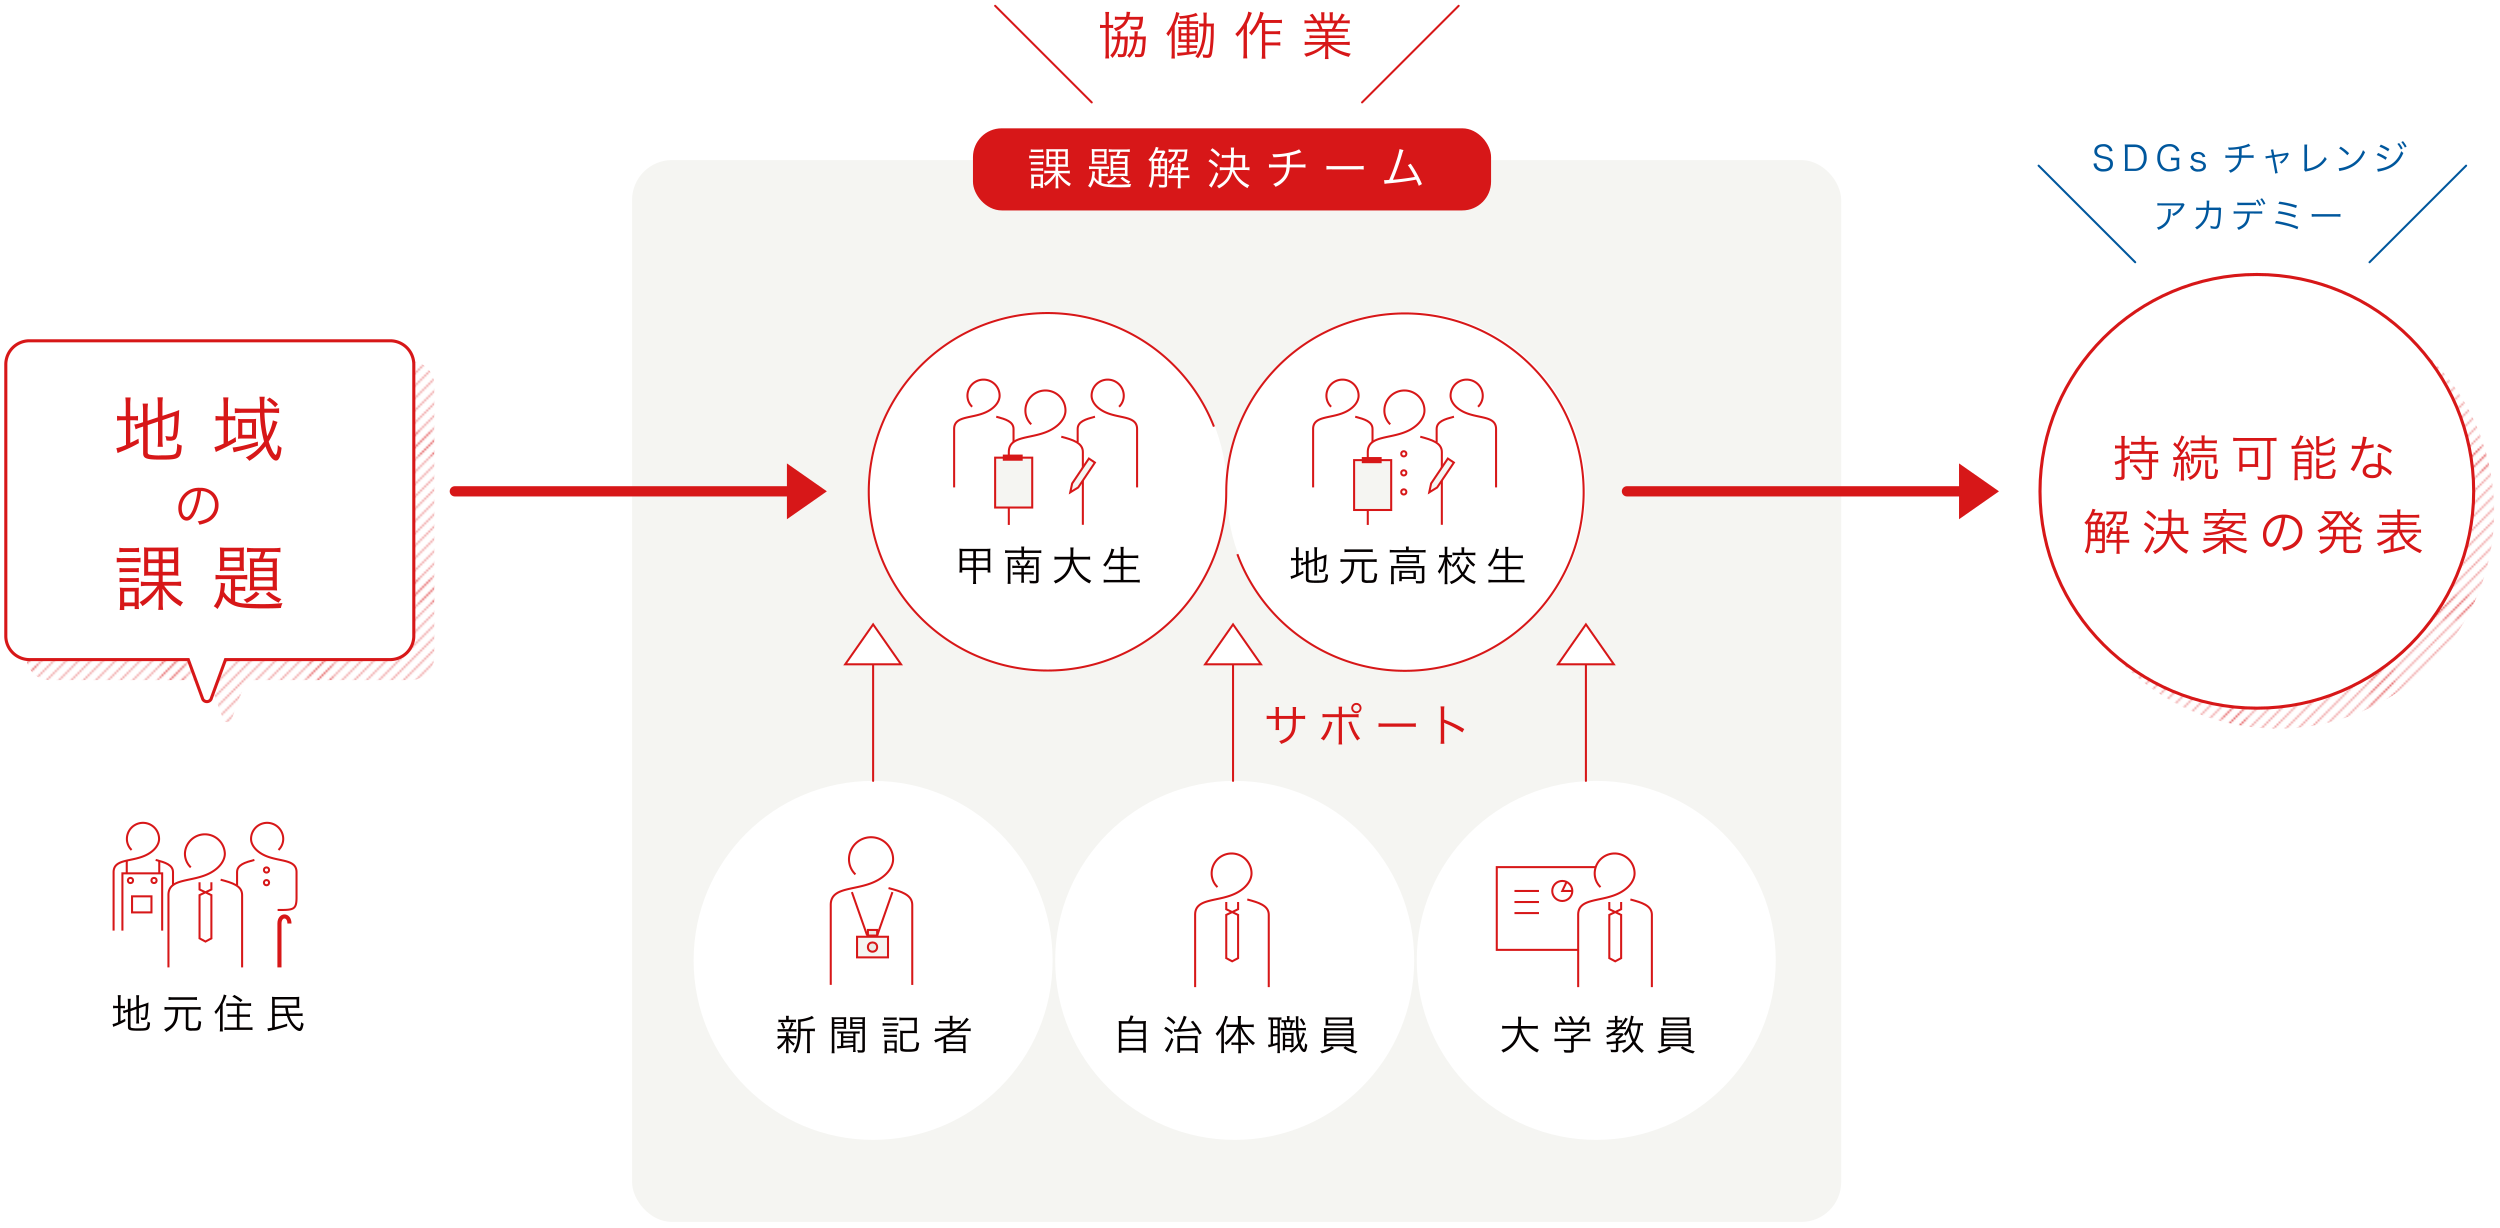 <svg id="レイヤー_1" data-name="レイヤー 1" xmlns="http://www.w3.org/2000/svg" xmlns:xlink="http://www.w3.org/1999/xlink" viewBox="0 0 1218.65 598.49"><defs><style>.cls-1,.cls-10,.cls-16,.cls-17,.cls-18,.cls-2,.cls-20{fill:none;}.cls-10,.cls-11,.cls-12,.cls-13,.cls-14,.cls-15,.cls-16,.cls-17,.cls-2,.cls-20,.cls-6{stroke:#d71718;}.cls-2{stroke-linejoin:round;stroke-width:0.3px;}.cls-3{fill:url(#新規パターンスウォッチ_3);}.cls-11,.cls-4{fill:#f5f5f2;}.cls-5{fill:url(#新規パターンスウォッチ_3-3);}.cls-13,.cls-14,.cls-15,.cls-6,.cls-8{fill:#fff;}.cls-10,.cls-11,.cls-12,.cls-13,.cls-14,.cls-15,.cls-16,.cls-17,.cls-18,.cls-20,.cls-6{stroke-miterlimit:10;}.cls-6{stroke-width:1.51px;}.cls-7{fill:#d71718;}.cls-9{fill:#040000;}.cls-12{fill:#eaeae5;}.cls-13,.cls-14,.cls-17,.cls-18{stroke-linecap:round;}.cls-13{stroke-width:5px;}.cls-16{stroke-width:3px;}.cls-18{stroke:#00579d;}.cls-19{fill:#00579d;}.cls-20{stroke-width:2px;}</style><pattern id="新規パターンスウォッチ_3" data-name="新規パターンスウォッチ 3" width="72" height="72" patternTransform="translate(10.72 153.66)" patternUnits="userSpaceOnUse" viewBox="0 0 72 72"><rect class="cls-1" width="72" height="72"/><line class="cls-2" x1="64.52" y1="82.52" x2="82.52" y2="64.52"/><line class="cls-2" x1="64.52" y1="88.52" x2="88.52" y2="64.52"/><line class="cls-2" x1="64.52" y1="94.52" x2="94.52" y2="64.52"/><line class="cls-2" x1="64.52" y1="100.52" x2="100.52" y2="64.52"/><line class="cls-2" x1="64.52" y1="106.52" x2="106.52" y2="64.52"/><line class="cls-2" x1="64.52" y1="112.52" x2="112.52" y2="64.52"/><line class="cls-2" x1="64.52" y1="118.52" x2="118.52" y2="64.52"/><line class="cls-2" x1="64.52" y1="124.52" x2="124.52" y2="64.52"/><line class="cls-2" x1="64.52" y1="130.52" x2="130.52" y2="64.52"/><line class="cls-2" x1="64.52" y1="136.52" x2="136.52" y2="64.52"/><line class="cls-2" x1="64.52" y1="142.52" x2="142.52" y2="64.52"/><line class="cls-2" x1="64.52" y1="148.51" x2="148.52" y2="64.52"/><line class="cls-2" x1="70.52" y1="148.51" x2="148.52" y2="70.52"/><line class="cls-2" x1="-7.48" y1="82.52" x2="10.52" y2="64.52"/><line class="cls-2" x1="-7.48" y1="88.52" x2="16.52" y2="64.52"/><line class="cls-2" x1="-7.48" y1="94.52" x2="22.52" y2="64.52"/><line class="cls-2" x1="-7.48" y1="100.52" x2="28.52" y2="64.52"/><line class="cls-2" x1="-7.48" y1="106.52" x2="34.52" y2="64.52"/><line class="cls-2" x1="-7.48" y1="112.52" x2="40.52" y2="64.52"/><line class="cls-2" x1="-7.48" y1="118.52" x2="46.52" y2="64.52"/><line class="cls-2" x1="-7.48" y1="124.52" x2="52.52" y2="64.52"/><line class="cls-2" x1="-7.48" y1="130.52" x2="58.52" y2="64.52"/><line class="cls-2" x1="-7.48" y1="136.52" x2="64.52" y2="64.52"/><line class="cls-2" x1="-7.48" y1="142.52" x2="70.52" y2="64.52"/><line class="cls-2" x1="-7.48" y1="148.51" x2="76.52" y2="64.52"/><line class="cls-2" x1="-1.48" y1="148.51" x2="76.52" y2="70.52"/><line class="cls-2" x1="-79.48" y1="148.51" x2="4.52" y2="64.52"/><line class="cls-2" x1="-73.48" y1="148.51" x2="4.52" y2="70.52"/><line class="cls-2" x1="64.52" y1="10.52" x2="82.52" y2="-7.48"/><line class="cls-2" x1="64.52" y1="16.52" x2="88.52" y2="-7.48"/><line class="cls-2" x1="64.52" y1="22.52" x2="94.52" y2="-7.48"/><line class="cls-2" x1="64.52" y1="28.52" x2="100.52" y2="-7.48"/><line class="cls-2" x1="64.52" y1="34.52" x2="106.52" y2="-7.48"/><line class="cls-2" x1="64.52" y1="40.52" x2="112.52" y2="-7.48"/><line class="cls-2" x1="64.52" y1="46.52" x2="118.52" y2="-7.48"/><line class="cls-2" x1="64.52" y1="52.52" x2="124.52" y2="-7.48"/><line class="cls-2" x1="64.52" y1="58.52" x2="130.52" y2="-7.48"/><line class="cls-2" x1="64.52" y1="64.52" x2="136.52" y2="-7.48"/><line class="cls-2" x1="64.52" y1="70.52" x2="142.52" y2="-7.48"/><line class="cls-2" x1="64.52" y1="76.51" x2="148.52" y2="-7.48"/><line class="cls-2" x1="70.52" y1="76.51" x2="148.52" y2="-1.48"/><line class="cls-2" x1="-7.48" y1="10.52" x2="10.52" y2="-7.48"/><line class="cls-2" x1="-7.48" y1="16.52" x2="16.52" y2="-7.48"/><line class="cls-2" x1="-7.48" y1="22.52" x2="22.52" y2="-7.48"/><line class="cls-2" x1="-7.48" y1="28.52" x2="28.52" y2="-7.48"/><line class="cls-2" x1="-7.48" y1="34.52" x2="34.52" y2="-7.48"/><line class="cls-2" x1="-7.48" y1="40.52" x2="40.52" y2="-7.48"/><line class="cls-2" x1="-7.48" y1="46.52" x2="46.52" y2="-7.48"/><line class="cls-2" x1="-7.48" y1="52.52" x2="52.52" y2="-7.48"/><line class="cls-2" x1="-7.48" y1="58.52" x2="58.52" y2="-7.48"/><line class="cls-2" x1="-7.48" y1="64.52" x2="64.52" y2="-7.48"/><line class="cls-2" x1="-7.48" y1="70.52" x2="70.52" y2="-7.48"/><line class="cls-2" x1="-7.48" y1="76.51" x2="76.52" y2="-7.48"/><line class="cls-2" x1="-1.48" y1="76.51" x2="76.52" y2="-1.48"/><line class="cls-2" x1="4.52" y1="76.51" x2="76.52" y2="4.52"/><line class="cls-2" x1="10.52" y1="76.51" x2="76.52" y2="10.52"/><line class="cls-2" x1="16.52" y1="76.51" x2="76.52" y2="16.52"/><line class="cls-2" x1="22.52" y1="76.51" x2="76.52" y2="22.52"/><line class="cls-2" x1="28.52" y1="76.51" x2="76.52" y2="28.52"/><line class="cls-2" x1="34.52" y1="76.51" x2="76.52" y2="34.52"/><line class="cls-2" x1="40.52" y1="76.51" x2="76.52" y2="40.52"/><line class="cls-2" x1="46.52" y1="76.51" x2="76.52" y2="46.52"/><line class="cls-2" x1="52.52" y1="76.51" x2="76.52" y2="52.52"/><line class="cls-2" x1="58.52" y1="76.51" x2="76.52" y2="58.52"/><line class="cls-2" x1="64.52" y1="76.51" x2="76.52" y2="64.52"/><line class="cls-2" x1="-79.48" y1="76.51" x2="4.52" y2="-7.48"/><line class="cls-2" x1="-73.48" y1="76.51" x2="4.52" y2="-1.48"/><line class="cls-2" x1="-67.48" y1="76.51" x2="4.52" y2="4.52"/><line class="cls-2" x1="-61.48" y1="76.51" x2="4.52" y2="10.52"/><line class="cls-2" x1="-55.48" y1="76.51" x2="4.52" y2="16.52"/><line class="cls-2" x1="-49.48" y1="76.51" x2="4.52" y2="22.52"/><line class="cls-2" x1="-43.48" y1="76.51" x2="4.52" y2="28.52"/><line class="cls-2" x1="-37.48" y1="76.51" x2="4.52" y2="34.52"/><line class="cls-2" x1="-31.48" y1="76.51" x2="4.52" y2="40.52"/><line class="cls-2" x1="-25.48" y1="76.51" x2="4.52" y2="46.52"/><line class="cls-2" x1="-19.48" y1="76.51" x2="4.52" y2="52.52"/><line class="cls-2" x1="-13.48" y1="76.51" x2="4.52" y2="58.52"/><line class="cls-2" x1="-7.48" y1="76.51" x2="4.52" y2="64.52"/><line class="cls-2" x1="64.52" y1="4.51" x2="148.52" y2="-79.48"/><line class="cls-2" x1="70.52" y1="4.51" x2="148.52" y2="-73.48"/><line class="cls-2" x1="-7.48" y1="4.51" x2="76.52" y2="-79.48"/><line class="cls-2" x1="-1.48" y1="4.51" x2="76.52" y2="-73.48"/><line class="cls-2" x1="4.52" y1="4.51" x2="76.52" y2="-67.48"/><line class="cls-2" x1="10.52" y1="4.51" x2="76.52" y2="-61.48"/><line class="cls-2" x1="16.52" y1="4.51" x2="76.52" y2="-55.48"/><line class="cls-2" x1="22.52" y1="4.51" x2="76.52" y2="-49.48"/><line class="cls-2" x1="28.52" y1="4.51" x2="76.52" y2="-43.48"/><line class="cls-2" x1="34.52" y1="4.51" x2="76.52" y2="-37.48"/><line class="cls-2" x1="40.52" y1="4.51" x2="76.52" y2="-31.48"/><line class="cls-2" x1="46.52" y1="4.51" x2="76.52" y2="-25.48"/><line class="cls-2" x1="52.52" y1="4.51" x2="76.52" y2="-19.48"/><line class="cls-2" x1="58.52" y1="4.51" x2="76.52" y2="-13.48"/><line class="cls-2" x1="64.52" y1="4.51" x2="76.52" y2="-7.48"/><line class="cls-2" x1="-79.48" y1="4.51" x2="4.52" y2="-79.48"/><line class="cls-2" x1="-73.48" y1="4.51" x2="4.52" y2="-73.48"/><line class="cls-2" x1="-67.48" y1="4.51" x2="4.52" y2="-67.48"/><line class="cls-2" x1="-61.48" y1="4.51" x2="4.52" y2="-61.48"/><line class="cls-2" x1="-55.48" y1="4.51" x2="4.52" y2="-55.48"/><line class="cls-2" x1="-49.48" y1="4.51" x2="4.52" y2="-49.48"/><line class="cls-2" x1="-43.48" y1="4.51" x2="4.52" y2="-43.48"/><line class="cls-2" x1="-37.48" y1="4.51" x2="4.52" y2="-37.48"/><line class="cls-2" x1="-31.48" y1="4.51" x2="4.52" y2="-31.48"/><line class="cls-2" x1="-25.48" y1="4.51" x2="4.52" y2="-25.48"/><line class="cls-2" x1="-19.48" y1="4.51" x2="4.52" y2="-19.48"/><line class="cls-2" x1="-13.48" y1="4.51" x2="4.52" y2="-13.48"/><line class="cls-2" x1="-7.48" y1="4.51" x2="4.52" y2="-7.48"/></pattern><pattern id="新規パターンスウォッチ_3-3" data-name="新規パターンスウォッチ 3" width="72" height="72" patternTransform="translate(-58.28 145.59)" patternUnits="userSpaceOnUse" viewBox="0 0 72 72"><rect class="cls-1" width="72" height="72"/><line class="cls-2" x1="64.52" y1="82.52" x2="82.52" y2="64.52"/><line class="cls-2" x1="64.52" y1="88.52" x2="88.52" y2="64.52"/><line class="cls-2" x1="64.52" y1="94.52" x2="94.52" y2="64.52"/><line class="cls-2" x1="64.52" y1="100.52" x2="100.52" y2="64.52"/><line class="cls-2" x1="64.52" y1="106.52" x2="106.52" y2="64.52"/><line class="cls-2" x1="64.52" y1="112.52" x2="112.52" y2="64.52"/><line class="cls-2" x1="64.52" y1="118.52" x2="118.52" y2="64.52"/><line class="cls-2" x1="64.52" y1="124.52" x2="124.52" y2="64.52"/><line class="cls-2" x1="64.52" y1="130.52" x2="130.52" y2="64.52"/><line class="cls-2" x1="64.52" y1="136.52" x2="136.52" y2="64.52"/><line class="cls-2" x1="64.52" y1="142.52" x2="142.52" y2="64.52"/><line class="cls-2" x1="64.52" y1="148.51" x2="148.52" y2="64.52"/><line class="cls-2" x1="70.52" y1="148.51" x2="148.52" y2="70.52"/><line class="cls-2" x1="-7.48" y1="82.52" x2="10.52" y2="64.52"/><line class="cls-2" x1="-7.48" y1="88.52" x2="16.52" y2="64.52"/><line class="cls-2" x1="-7.48" y1="94.52" x2="22.52" y2="64.52"/><line class="cls-2" x1="-7.48" y1="100.52" x2="28.52" y2="64.52"/><line class="cls-2" x1="-7.48" y1="106.52" x2="34.52" y2="64.52"/><line class="cls-2" x1="-7.48" y1="112.52" x2="40.52" y2="64.52"/><line class="cls-2" x1="-7.48" y1="118.52" x2="46.52" y2="64.52"/><line class="cls-2" x1="-7.48" y1="124.52" x2="52.52" y2="64.52"/><line class="cls-2" x1="-7.48" y1="130.52" x2="58.52" y2="64.52"/><line class="cls-2" x1="-7.48" y1="136.52" x2="64.52" y2="64.52"/><line class="cls-2" x1="-7.48" y1="142.52" x2="70.52" y2="64.52"/><line class="cls-2" x1="-7.48" y1="148.51" x2="76.52" y2="64.52"/><line class="cls-2" x1="-1.48" y1="148.51" x2="76.52" y2="70.52"/><line class="cls-2" x1="-79.48" y1="148.51" x2="4.52" y2="64.52"/><line class="cls-2" x1="-73.48" y1="148.51" x2="4.52" y2="70.52"/><line class="cls-2" x1="64.52" y1="10.52" x2="82.52" y2="-7.48"/><line class="cls-2" x1="64.52" y1="16.52" x2="88.52" y2="-7.48"/><line class="cls-2" x1="64.52" y1="22.52" x2="94.52" y2="-7.48"/><line class="cls-2" x1="64.52" y1="28.52" x2="100.52" y2="-7.48"/><line class="cls-2" x1="64.52" y1="34.52" x2="106.52" y2="-7.48"/><line class="cls-2" x1="64.52" y1="40.52" x2="112.52" y2="-7.48"/><line class="cls-2" x1="64.52" y1="46.52" x2="118.52" y2="-7.48"/><line class="cls-2" x1="64.52" y1="52.52" x2="124.52" y2="-7.48"/><line class="cls-2" x1="64.52" y1="58.52" x2="130.52" y2="-7.48"/><line class="cls-2" x1="64.52" y1="64.52" x2="136.52" y2="-7.48"/><line class="cls-2" x1="64.52" y1="70.52" x2="142.52" y2="-7.48"/><line class="cls-2" x1="64.52" y1="76.51" x2="148.52" y2="-7.48"/><line class="cls-2" x1="70.52" y1="76.51" x2="148.52" y2="-1.48"/><line class="cls-2" x1="-7.48" y1="10.52" x2="10.52" y2="-7.48"/><line class="cls-2" x1="-7.48" y1="16.52" x2="16.52" y2="-7.48"/><line class="cls-2" x1="-7.48" y1="22.52" x2="22.52" y2="-7.48"/><line class="cls-2" x1="-7.48" y1="28.52" x2="28.52" y2="-7.48"/><line class="cls-2" x1="-7.48" y1="34.52" x2="34.52" y2="-7.48"/><line class="cls-2" x1="-7.48" y1="40.52" x2="40.52" y2="-7.48"/><line class="cls-2" x1="-7.48" y1="46.52" x2="46.52" y2="-7.48"/><line class="cls-2" x1="-7.48" y1="52.52" x2="52.52" y2="-7.48"/><line class="cls-2" x1="-7.48" y1="58.52" x2="58.52" y2="-7.48"/><line class="cls-2" x1="-7.48" y1="64.52" x2="64.52" y2="-7.48"/><line class="cls-2" x1="-7.48" y1="70.52" x2="70.52" y2="-7.48"/><line class="cls-2" x1="-7.48" y1="76.51" x2="76.52" y2="-7.48"/><line class="cls-2" x1="-1.48" y1="76.51" x2="76.52" y2="-1.48"/><line class="cls-2" x1="4.52" y1="76.51" x2="76.52" y2="4.52"/><line class="cls-2" x1="10.52" y1="76.51" x2="76.52" y2="10.52"/><line class="cls-2" x1="16.52" y1="76.51" x2="76.52" y2="16.52"/><line class="cls-2" x1="22.52" y1="76.51" x2="76.52" y2="22.52"/><line class="cls-2" x1="28.52" y1="76.51" x2="76.52" y2="28.52"/><line class="cls-2" x1="34.52" y1="76.51" x2="76.52" y2="34.52"/><line class="cls-2" x1="40.52" y1="76.51" x2="76.52" y2="40.52"/><line class="cls-2" x1="46.52" y1="76.51" x2="76.52" y2="46.52"/><line class="cls-2" x1="52.52" y1="76.51" x2="76.52" y2="52.52"/><line class="cls-2" x1="58.52" y1="76.51" x2="76.52" y2="58.52"/><line class="cls-2" x1="64.52" y1="76.51" x2="76.52" y2="64.52"/><line class="cls-2" x1="-79.48" y1="76.51" x2="4.52" y2="-7.48"/><line class="cls-2" x1="-73.48" y1="76.51" x2="4.52" y2="-1.48"/><line class="cls-2" x1="-67.48" y1="76.51" x2="4.52" y2="4.52"/><line class="cls-2" x1="-61.48" y1="76.51" x2="4.52" y2="10.52"/><line class="cls-2" x1="-55.48" y1="76.51" x2="4.52" y2="16.52"/><line class="cls-2" x1="-49.48" y1="76.51" x2="4.52" y2="22.52"/><line class="cls-2" x1="-43.48" y1="76.51" x2="4.52" y2="28.52"/><line class="cls-2" x1="-37.48" y1="76.51" x2="4.52" y2="34.52"/><line class="cls-2" x1="-31.48" y1="76.51" x2="4.52" y2="40.52"/><line class="cls-2" x1="-25.48" y1="76.51" x2="4.52" y2="46.52"/><line class="cls-2" x1="-19.48" y1="76.51" x2="4.52" y2="52.52"/><line class="cls-2" x1="-13.48" y1="76.51" x2="4.52" y2="58.52"/><line class="cls-2" x1="-7.48" y1="76.51" x2="4.52" y2="64.52"/><line class="cls-2" x1="64.52" y1="4.51" x2="148.52" y2="-79.48"/><line class="cls-2" x1="70.52" y1="4.51" x2="148.52" y2="-73.48"/><line class="cls-2" x1="-7.48" y1="4.51" x2="76.52" y2="-79.48"/><line class="cls-2" x1="-1.48" y1="4.51" x2="76.52" y2="-73.48"/><line class="cls-2" x1="4.52" y1="4.51" x2="76.52" y2="-67.48"/><line class="cls-2" x1="10.52" y1="4.51" x2="76.52" y2="-61.48"/><line class="cls-2" x1="16.52" y1="4.51" x2="76.52" y2="-55.48"/><line class="cls-2" x1="22.52" y1="4.51" x2="76.52" y2="-49.48"/><line class="cls-2" x1="28.52" y1="4.51" x2="76.52" y2="-43.48"/><line class="cls-2" x1="34.52" y1="4.51" x2="76.52" y2="-37.48"/><line class="cls-2" x1="40.52" y1="4.51" x2="76.52" y2="-31.48"/><line class="cls-2" x1="46.52" y1="4.51" x2="76.52" y2="-25.48"/><line class="cls-2" x1="52.52" y1="4.51" x2="76.52" y2="-19.48"/><line class="cls-2" x1="58.52" y1="4.51" x2="76.52" y2="-13.48"/><line class="cls-2" x1="64.52" y1="4.51" x2="76.52" y2="-7.48"/><line class="cls-2" x1="-79.48" y1="4.51" x2="4.52" y2="-79.48"/><line class="cls-2" x1="-73.48" y1="4.51" x2="4.52" y2="-73.48"/><line class="cls-2" x1="-67.48" y1="4.51" x2="4.52" y2="-67.48"/><line class="cls-2" x1="-61.48" y1="4.51" x2="4.52" y2="-61.48"/><line class="cls-2" x1="-55.48" y1="4.51" x2="4.52" y2="-55.48"/><line class="cls-2" x1="-49.48" y1="4.51" x2="4.52" y2="-49.48"/><line class="cls-2" x1="-43.48" y1="4.51" x2="4.52" y2="-43.48"/><line class="cls-2" x1="-37.48" y1="4.51" x2="4.52" y2="-37.48"/><line class="cls-2" x1="-31.48" y1="4.51" x2="4.52" y2="-31.48"/><line class="cls-2" x1="-25.48" y1="4.51" x2="4.52" y2="-25.48"/><line class="cls-2" x1="-19.48" y1="4.51" x2="4.52" y2="-19.48"/><line class="cls-2" x1="-13.48" y1="4.51" x2="4.52" y2="-13.48"/><line class="cls-2" x1="-7.48" y1="4.51" x2="4.52" y2="-7.48"/></pattern></defs><title>アートボード 1</title><circle class="cls-3" cx="1110.12" cy="249.5" r="105.7"/><rect class="cls-4" x="308.11" y="78.03" width="589.4" height="517.62" rx="19.46"/><path class="cls-5" d="M200.18,176.12H24.36a11.53,11.53,0,0,0-11.53,11.52V320a11.53,11.53,0,0,0,11.53,11.53h77.42l7.07,19.3a2.29,2.29,0,0,0,4,0l7.07-19.3h80.26A11.53,11.53,0,0,0,211.71,320V187.64A11.53,11.53,0,0,0,200.18,176.12Z"/><path class="cls-6" d="M190.18,166.12H14.36A11.53,11.53,0,0,0,2.83,177.64V310a11.53,11.53,0,0,0,11.53,11.53H91.78l7.07,19.3a2.29,2.29,0,0,0,4,0l7.07-19.3h80.26A11.53,11.53,0,0,0,201.71,310V177.64A11.53,11.53,0,0,0,190.18,166.12Z"/><path class="cls-7" d="M61.31,197.64a28.73,28.73,0,0,0-.21-3.89h2.59a29.28,29.28,0,0,0-.21,3.93v5.21h1a14.09,14.09,0,0,0,2.8-.17V205a22.85,22.85,0,0,0-2.84-.14h-.94v11c1.5-.7,2.13-1,4-2l.21,2.14a67,67,0,0,1-9,4.27c-.49.17-1,.42-1.4.59l-.59-2.41a19.8,19.8,0,0,0,4.69-1.58v-12H60a13.6,13.6,0,0,0-2.94.21v-2.38a13.27,13.27,0,0,0,2.94.21h1.3ZM72,220.32c0,.84.21,1.12,1,1.33a24.93,24.93,0,0,0,5.63.32c4.94,0,6.41-.21,7-1,.45-.63.7-2.24.73-4.72a6.6,6.6,0,0,0,2.24.91c-.42,6.47-1,6.89-10.15,6.89-7.24,0-8.68-.52-8.68-3.25V207.93l-.77.25a17.87,17.87,0,0,0-2.9,1.12l-.63-2.38a14,14,0,0,0,3-.7l1.26-.42v-5.5a25.37,25.37,0,0,0-.21-3.57h2.63a24.88,24.88,0,0,0-.21,3.46v4.91l5-1.68v-6.48a22.11,22.11,0,0,0-.21-3.26H79.4a23.34,23.34,0,0,0-.21,3.29v5.75l5.39-1.79a25.39,25.39,0,0,0,2.77-1.08c-.14,3.5-.28,6-.56,9.38-.25,3.11-.7,4.58-1.61,5.11a4.8,4.8,0,0,1-2.52.49c-.32,0-.74,0-1.54-.11a8.25,8.25,0,0,0-.53-2.2,12.58,12.58,0,0,0,2.7.31c.8,0,1-.17,1.15-1.19a69.32,69.32,0,0,0,.56-8.85l-5.81,2v9.66a22.89,22.89,0,0,0,.21,3.36H76.81a22.76,22.76,0,0,0,.21-3.39v-8.89l-5,1.68Z"/><path class="cls-7" d="M109,197.57a28.69,28.69,0,0,0-.21-3.85h2.56a23.55,23.55,0,0,0-.21,3.85v5.36h.66a22.59,22.59,0,0,0,2.91-.14V205a20.9,20.9,0,0,0-2.91-.14h-.66v10.36a34,34,0,0,0,3.74-2.14l.18,2.21a91.84,91.84,0,0,1-8.68,4.48,7.83,7.83,0,0,0-1.16.59l-.7-2.38a27.21,27.21,0,0,0,4.48-1.75V204.89h-1a26.2,26.2,0,0,0-2.94.17v-2.31a19.31,19.31,0,0,0,3,.18H109Zm16.73,19.67c-3.11,1-5.28,1.61-9.62,2.66-.77.21-1.72.46-2.17.6l-.56-2.38c1.92,0,7.52-1.3,12.32-2.84Zm-7.56-16a35.24,35.24,0,0,0-3.71.18V199a26.61,26.61,0,0,0,3.75.21h8.54a41.65,41.65,0,0,0-.28-5.82h2.59a18.56,18.56,0,0,0-.21,3.61v2.21h3.57a25.66,25.66,0,0,0,3.64-.21v2.38a35.67,35.67,0,0,0-3.71-.18h-3.43a60.29,60.29,0,0,0,1.36,11.41,25.27,25.27,0,0,0,2.73-7.7l2.28.77a21.56,21.56,0,0,0-.77,2,40.13,40.13,0,0,1-3.54,7.6c1.16,3.53,2.52,6.16,3.43,6.47.56-.49,1-2.24,1-4.83a6.15,6.15,0,0,0,1.85,1.33c-.31,2.66-.59,4-1.12,5s-1,1.26-1.61,1.26c-1.64,0-3.67-2.76-5.11-6.93a26.78,26.78,0,0,1-7.91,7.07,5.84,5.84,0,0,0-1.71-1.64,23.53,23.53,0,0,0,8.92-7.81,58,58,0,0,1-2-14Zm-2.06,5.11c0-.77-.07-1.57-.11-2.17a18.06,18.06,0,0,0,2.38.11h4.13a22.07,22.07,0,0,0,2.35-.11,12.24,12.24,0,0,0-.07,1.79v5.84a15.12,15.12,0,0,0,.07,2.07c-.74-.07-1.51-.11-2.49-.11h-4.06a17.56,17.56,0,0,0-2.31.11,19.28,19.28,0,0,0,.11-2.14Zm2,5.6h4.73v-5.84h-4.73Zm16-13.4A16.17,16.17,0,0,0,130,195l1.37-1.2a23.29,23.29,0,0,1,4.13,3.26Z"/><path class="cls-7" d="M95.62,249.08c-1.42,3.23-2.87,4.7-4.63,4.7-2.33,0-4.07-2.54-4.07-6a9.95,9.95,0,0,1,10.49-10,9.49,9.49,0,0,1,6.74,2.43,8.22,8.22,0,0,1,2.38,6,8.91,8.91,0,0,1-5.62,8.45,18.71,18.71,0,0,1-3.72,1.13,3.9,3.9,0,0,0-.86-1.64,14.82,14.82,0,0,0,4.09-1.15,7.4,7.4,0,0,0,4.34-6.87,6.47,6.47,0,0,0-3.9-6.15,7,7,0,0,0-2.84-.61A36.88,36.88,0,0,1,95.62,249.08Zm-3-8.55a8.46,8.46,0,0,0-4,7.3c0,2.35,1,4.17,2.35,4.17,1,0,2-1.16,3.07-3.56a33.87,33.87,0,0,0,2.23-9.06A7.64,7.64,0,0,0,92.61,240.53Z"/><path class="cls-7" d="M56.9,271.87a14.85,14.85,0,0,0,2.8.18h6a14.27,14.27,0,0,0,2.8-.18v2.24c-.84-.07-1.44-.1-2.52-.1H59.7a21.06,21.06,0,0,0-2.8.14ZM58.16,267a12.58,12.58,0,0,0,2.52.18h4.58a12.77,12.77,0,0,0,2.52-.18v2.21a16.77,16.77,0,0,0-2.52-.14H60.68a16.52,16.52,0,0,0-2.52.14Zm.1,9.84a14.74,14.74,0,0,0,2.38.14h4.69a13.78,13.78,0,0,0,2.35-.14V279a15.76,15.76,0,0,0-2.35-.14H60.64a15.93,15.93,0,0,0-2.38.14Zm0,4.83a15.07,15.07,0,0,0,2.38.14h4.69a14,14,0,0,0,2.35-.14v2.13a15.5,15.5,0,0,0-2.35-.14H60.64a15.67,15.67,0,0,0-2.38.14Zm.11,15.68c.1-1.05.17-2.17.17-3.4v-4.65a21.17,21.17,0,0,0-.14-2.87,21,21,0,0,0,2.84.14h3.92a20.35,20.35,0,0,0,2.55-.11,26,26,0,0,0-.1,2.73v4.94a16.18,16.18,0,0,0,.17,2.76H65.65v-1.4H60.57v1.86Zm2.17-3.68h5.11v-5.32H60.54Zm12.88-13.12a24,24,0,0,0-3.22.14,7,7,0,0,0,.07-1.05v-.56l0-1.61v-7.42c0-1.82,0-2.45-.1-3.26a19.24,19.24,0,0,0,2.94.14H84a17.89,17.89,0,0,0,2.94-.14,7.41,7.41,0,0,0-.07,1v.42l0,1.89v7.14c0,1.33,0,2.52.1,3.43a24,24,0,0,0-3.29-.14H79.3v3.11H85a20.71,20.71,0,0,0,3.29-.21v2.28a20.36,20.36,0,0,0-3.22-.21H80a26.69,26.69,0,0,0,9.24,8.12,10,10,0,0,0-1.29,2c-4.24-2.69-5.64-4.09-8.72-8.61.07,1.65.11,2.45.11,3.26V294a19.29,19.29,0,0,0,.21,3.29H77.13a20.21,20.21,0,0,0,.21-3.26v-3.71c0-1,0-1.82.1-3.18a26.47,26.47,0,0,1-8,8.33A7.69,7.69,0,0,0,68,293.57a24.57,24.57,0,0,0,5.39-4.13,27.92,27.92,0,0,0,3.36-3.88h-4.9a20.07,20.07,0,0,0-3.18.21v-2.28a20.27,20.27,0,0,0,3.22.21h5.46v-3.11Zm-1.19-11.8v3.92h5.11v-3.92Zm0,5.74v4.24h5.11v-4.24Zm7.07-1.82h5.53v-3.92H79.3Zm0,6.06h5.56v-4.24H79.3Z"/><path class="cls-7" d="M112.58,282.3h-4.09a20.2,20.2,0,0,0-3.43.18V280.2a21.37,21.37,0,0,0,3.43.21h8.89a19.75,19.75,0,0,0,3.15-.21v2.28a22.83,22.83,0,0,0-3.26-.18h-2.66v3.82h2.14a17.11,17.11,0,0,0,2.8-.18v2.21a15.39,15.39,0,0,0-2.84-.21h-2.1v5.25a14.67,14.67,0,0,0,5.46,1.05c1.75.14,5,.24,7.25.24a82.87,82.87,0,0,0,10.39-.52,7.66,7.66,0,0,0-.77,2.41c-1.92.14-5.46.21-8.43.21-7.6,0-11.73-.38-14.21-1.36a11.82,11.82,0,0,1-5.5-4.41A17.86,17.86,0,0,1,106,296.9a5.84,5.84,0,0,0-1.82-1.37,15.48,15.48,0,0,0,2.73-5.32,25.92,25.92,0,0,0,.7-5.18,4.12,4.12,0,0,0-.07-.94l2.24.28c-.07.56-.11.73-.14,1.19-.18,1.68-.18,1.85-.39,3a12.87,12.87,0,0,0,3.29,3.5ZM107.3,270a27.36,27.36,0,0,0-.14-3.15,23.92,23.92,0,0,0,3.25.14h5.29a23.92,23.92,0,0,0,3.25-.14,26.1,26.1,0,0,0-.14,3.19v5.28a24.73,24.73,0,0,0,.14,3.05,25.92,25.92,0,0,0-3.25-.14h-5.29a25.92,25.92,0,0,0-3.25.14,25.57,25.57,0,0,0,.14-3.12Zm2,1.68h7.53v-2.94h-7.53Zm0,4.87h7.53v-3.12h-7.53Zm17.19,12.91a20.38,20.38,0,0,1-6.2,4.45,6.2,6.2,0,0,0-1.61-1.58,14.23,14.23,0,0,0,6.09-4ZM123.85,269a26.78,26.78,0,0,0-3.46.18V267a25.07,25.07,0,0,0,3.57.21h9.34a21,21,0,0,0,3.4-.21v2.21a29.79,29.79,0,0,0-3.29-.18h-4.06a22.34,22.34,0,0,1-1.12,3.22H132c1.51,0,2.24,0,3.08-.1a26,26,0,0,0-.14,3.15v9.2a29.21,29.21,0,0,0,.14,3.36c-1-.07-1.75-.1-3-.1h-7.21c-1.33,0-2.38,0-3.12.1a22.51,22.51,0,0,0,.14-3.11v-9.49a26,26,0,0,0-.14-3.11c.84.07,1.51.1,3.08.1h1.4a25.22,25.22,0,0,0,1-3.22Zm0,7.74h9.07V274h-9.07Zm0,4.58h9.07v-2.87h-9.07Zm0,4.66h9.07V283h-9.07Zm7.28,2.41a20.93,20.93,0,0,0,6.06,3.68,6.87,6.87,0,0,0-1.33,1.71,24.37,24.37,0,0,1-6.3-4.27Z"/><circle class="cls-8" cx="425.61" cy="468.15" r="87.5"/><circle class="cls-8" cx="778.11" cy="468.15" r="87.5"/><path class="cls-9" d="M380.72,506.13a7.3,7.3,0,0,0-1.64.12v-1.32a7.38,7.38,0,0,0,1.68.12h2.44V504a3.61,3.61,0,0,0-.1-.82h1.34a3.62,3.62,0,0,0-.08.82v1.06h2.2a7.75,7.75,0,0,0,1.62-.12v1.3a8.78,8.78,0,0,0-1.62-.1h-1.9a8.46,8.46,0,0,0,2.82,2.54,5,5,0,0,0-.7,1.08,10.27,10.27,0,0,1-2.5-2.76c0,.44.06,1,.08,1.76v2.9a11.06,11.06,0,0,0,.1,1.72h-1.38a11,11,0,0,0,.12-1.72v-2.84c0-.48,0-1,.06-1.66a11.85,11.85,0,0,1-3.78,4.44,4.09,4.09,0,0,0-.76-1.12,13.38,13.38,0,0,0,2.6-2.2,9.47,9.47,0,0,0,1.46-2.14Zm3.56-4.47a10.62,10.62,0,0,0,1.34-3.28l1.2.38a20.64,20.64,0,0,1-1.36,2.9h1.18a8.78,8.78,0,0,0,1.62-.1v1.34a10.6,10.6,0,0,0-1.62-.09H380.7a10.36,10.36,0,0,0-1.66.09v-1.34a8.87,8.87,0,0,0,1.66.1Zm2-4.6A9.25,9.25,0,0,0,388,497v1.34a10.2,10.2,0,0,0-1.7-.1h-5.12a10.14,10.14,0,0,0-1.74.1V497a9.7,9.7,0,0,0,1.76.1h2v-.54a6.93,6.93,0,0,0-.1-1.4h1.46a6.69,6.69,0,0,0-.1,1.4v.54Zm-4.58,4.42a11.15,11.15,0,0,0-1.14-2.68l1.06-.4a11.9,11.9,0,0,1,1.14,2.7Zm13.7,0a10.15,10.15,0,0,0,1.84-.12v1.39a10.22,10.22,0,0,0-1.76-.11h-.74v8.73a10,10,0,0,0,.12,2h-1.54a12.12,12.12,0,0,0,.12-2v-8.73h-3.14v.79a22,22,0,0,1-1.14,7.18,10.39,10.39,0,0,1-1.48,2.74,4.2,4.2,0,0,0-1.14-.84c1.92-2.36,2.52-5.16,2.52-11.85,0-2.26,0-3.12-.1-3.7h.24a19.3,19.3,0,0,0,4.74-.92,6.33,6.33,0,0,0,1.84-.86l1,1.12a6.67,6.67,0,0,0-.72.28,24.35,24.35,0,0,1-5.76,1.48v3.42Z"/><path class="cls-9" d="M405.48,498c0-1,0-1.56-.08-2.2a18.34,18.34,0,0,0,2.08.08h3a17.55,17.55,0,0,0,2-.08c0,.62-.06,1.1-.06,1.9v2c0,.84,0,1.34.06,1.85-.44,0-1.2-.07-2-.07h-3.76v9.69a14.06,14.06,0,0,0,.12,2.24h-1.48a15.13,15.13,0,0,0,.12-2.24Zm1.24.22h4.58v-1.4h-4.58Zm0,2.3h4.58v-1.4h-4.58Zm3.24,3.29a15.71,15.71,0,0,0-1.84.08v-1.18a11.59,11.59,0,0,0,1.86.1h7.24a11.47,11.47,0,0,0,1.84-.1v1.18a15,15,0,0,0-1.78-.08H417v7a10,10,0,0,0,.12,2h-1.34a11.47,11.47,0,0,0,.12-1.88v-.6c-2.42.3-3.44.4-6.66.68a9.9,9.9,0,0,0-1.06.14l-.2-1.22.44,0c.3,0,1,0,1.5-.06Zm1.12,1.3h4.86v-1.3h-4.86Zm0,2.22h4.86V506h-4.86Zm0,2.48c3.08-.26,3.08-.26,4.86-.48v-1.08h-4.86Zm3.34-12.11c0-.76,0-1.34-.06-1.9a17.77,17.77,0,0,0,2,.08h3.24a18.74,18.74,0,0,0,2.1-.08,18.71,18.71,0,0,0-.1,2.2v13.43c0,1.36-.36,1.68-1.88,1.68-.56,0-1.1,0-1.52,0a3.33,3.33,0,0,0-.36-1.28,14.41,14.41,0,0,0,1.78.16c.6,0,.74-.12.74-.58v-9.89h-4c-.84,0-1.6,0-2,.07,0-.54.06-1.07.06-1.85Zm1.16.52h4.82v-1.4h-4.82Zm0,2.3h4.82v-1.4h-4.82Z"/><path class="cls-9" d="M430.22,498.7a8.55,8.55,0,0,0,1.6.1h4.48a7.92,7.92,0,0,0,1.6-.1V500a9,9,0,0,0-1.46-.08h-4.62a12,12,0,0,0-1.6.08Zm.7-2.78a8,8,0,0,0,1.52.1h3.14a8.13,8.13,0,0,0,1.52-.1v1.26a10.88,10.88,0,0,0-1.52-.08h-3.14a11.25,11.25,0,0,0-1.52.08Zm.08,5.64a9,9,0,0,0,1.44.08h3.32a8.58,8.58,0,0,0,1.42-.08v1.25a9.59,9.59,0,0,0-1.42-.09h-3.32a9.15,9.15,0,0,0-1.44.09Zm0,2.75a9,9,0,0,0,1.44.08h3.32a8.58,8.58,0,0,0,1.42-.08v1.24a10.28,10.28,0,0,0-1.42-.08h-3.32a9.51,9.51,0,0,0-1.44.08Zm.1,9.12a13.21,13.21,0,0,0,.12-1.94v-2.7a10.27,10.27,0,0,0-.1-1.66,13.16,13.16,0,0,0,1.6.08h3a8,8,0,0,0,1.44-.06,15.46,15.46,0,0,0-.06,1.56v2.88a12.86,12.86,0,0,0,.1,1.58H436v-1h-3.6v1.26Zm1.28-2.3H436v-2.9h-3.62Zm7.76-.38c0,.4.1.52.52.62a14.19,14.19,0,0,0,2.34.12c2.08,0,2.74-.1,3.12-.46s.5-1.34.6-3.24a5.55,5.55,0,0,0,1.34.6c-.22,1.94-.46,3-.88,3.5s-1.46.82-4.24.82a14,14,0,0,1-3.28-.24c-.62-.2-.84-.54-.84-1.44v-6.72a12,12,0,0,0-.1-1.92c.58.05,1.12.08,1.94.08h5v-5.15h-5.42a11.77,11.77,0,0,0-1.84.1V496a12.72,12.72,0,0,0,1.84.12h4.84a16.84,16.84,0,0,0,1.9-.08c0,.52-.06.86-.06,2v3.8a16,16,0,0,0,.08,1.86c-.62-.05-1.12-.08-2-.08h-4.92Z"/><path class="cls-9" d="M458,502.51a17.09,17.09,0,0,0-2.2.12v-1.39a13.76,13.76,0,0,0,2.22.12h5v-2.5h-3.22a15.38,15.38,0,0,0-2.16.1v-1.32a13.51,13.51,0,0,0,2.18.12h3.2v-.7a12.27,12.27,0,0,0-.12-1.9h1.5a9.46,9.46,0,0,0-.12,1.9v.7h1.86a14.34,14.34,0,0,0,2.2-.12V499a14.06,14.06,0,0,0-2.14-.1h-1.92v2.5h1.8a19.28,19.28,0,0,0,5-5.3l1.18.78c-.24.26-.36.4-.62.72a28.15,28.15,0,0,1-3.88,3.8h3.28a14,14,0,0,0,2.14-.12v1.39a17.54,17.54,0,0,0-2.2-.12h-4.72c-1.14.82-2,1.4-3.22,2.12,1.06,0,1.52,0,2.08,0h3.44c1,0,1.48,0,2.18-.08a15.39,15.39,0,0,0-.08,2.2v4.48a13.51,13.51,0,0,0,.1,2.06H469.5v-.94h-8.26v.94h-1.4a14.44,14.44,0,0,0,.12-2.06v-3.4c0-.42,0-.94,0-1.44-1.14.6-2.24,1.08-3.92,1.78a4.28,4.28,0,0,0-.78-1.14,37.92,37.92,0,0,0,9.22-4.48Zm3.2,5.28h8.28v-2.12h-8.28Zm0,3.44h8.28v-2.36h-8.28Z"/><path class="cls-10" d="M417,426.24a10.21,10.21,0,0,1-3.15-7.37,10.75,10.75,0,0,1,21.5,0c0,3.17-2.14,7.2-7.54,10.21-9.74,5.43-22.85,2.57-22.85,12v39"/><path class="cls-10" d="M433.12,432.9c6.32,1.68,11.57,3.26,11.57,8.22v39"/><path class="cls-9" d="M741.52,501.39a16,16,0,0,0,3.27,6.44,14.17,14.17,0,0,0,5.42,3.9,5.56,5.56,0,0,0-.88,1.34,15.72,15.72,0,0,1-8.41-9.89,12.47,12.47,0,0,1-3.9,7.19,15.57,15.57,0,0,1-4.32,2.72,4.08,4.08,0,0,0-.86-1.22,12.61,12.61,0,0,0,5.26-3.5,12.27,12.27,0,0,0,2.78-7h-5.44a13.37,13.37,0,0,0-2.2.13V500a12.21,12.21,0,0,0,2.24.14H740c.06-1,.08-1.58.08-2.36a15,15,0,0,0-.14-2.18h1.65a10.81,10.81,0,0,0-.15,2.08c0,1,0,1.6-.1,2.46h6.07a12.39,12.39,0,0,0,2.22-.14v1.56a14.38,14.38,0,0,0-2.2-.13Z"/><path class="cls-9" d="M767.14,511.67c0,1.24-.38,1.48-2.24,1.48-.56,0-1.6,0-2.3-.12a6,6,0,0,0-.42-1.28,20.85,20.85,0,0,0,2.62.22c.92,0,1.06-.06,1.06-.48v-4h-6a15.26,15.26,0,0,0-2.1.12v-1.38a14.94,14.94,0,0,0,2.08.12h6V506c0-.4,0-.76-.06-1.18h.84a16.87,16.87,0,0,0,3.59-2.26H762.9c-.68,0-1.36,0-1.9.09v-1.29c.56,0,1.2.09,1.94.09h7.23a7.7,7.7,0,0,0,1.48-.08l.76.81a6.7,6.7,0,0,0-.7.58,22.58,22.58,0,0,1-4.57,3v.62h6a14.66,14.66,0,0,0,2.1-.12v1.38a15.17,15.17,0,0,0-2.12-.12h-5.93Zm-5.4-13.23a13.37,13.37,0,0,0-1.88-2.6l1.2-.38a19.05,19.05,0,0,1,2,3H766a11.85,11.85,0,0,0-1.46-2.88l1.24-.34a17.87,17.87,0,0,1,1.53,3.22h2.2a11.93,11.93,0,0,0,2.06-3.22l1.26.54a18.63,18.63,0,0,1-1.92,2.68h1.56a22.74,22.74,0,0,0,2.3-.08,12.94,12.94,0,0,0-.08,1.66v1.48a11.14,11.14,0,0,0,.1,1.41h-1.32v-3.37H759.36v3.37H758a10.63,10.63,0,0,0,.1-1.41V500a12.94,12.94,0,0,0-.08-1.66,17.91,17.91,0,0,0,2.28.1Z"/><path class="cls-9" d="M785,501.68a14.43,14.43,0,0,0-1.74.09v-1.21a9.89,9.89,0,0,0,1.76.12h2.22v-2.3h-1.56a10.49,10.49,0,0,0-1.62.08v-1.18a8,8,0,0,0,1.64.1h1.54v-.74a7.53,7.53,0,0,0-.12-1.46h1.4a5.64,5.64,0,0,0-.12,1.48v.72h1.06a6.76,6.76,0,0,0,1.3-.08v1.14a10.93,10.93,0,0,0-1.24-.06h-1.12v2.3H789a14.79,14.79,0,0,0,3.3-4.6l1.21.58a25.54,25.54,0,0,1-3.07,4h.78a7.11,7.11,0,0,0,1.34-.08v1.17a7,7,0,0,0-1.34-.09H789.5a24.51,24.51,0,0,1-2.34,2h2.2a6.32,6.32,0,0,0,1.44-.08l.67.71-.09.08-.38.4a14.68,14.68,0,0,1-2.14,1.94v.72c1.44-.18,2-.26,3.62-.58V508c-1.66.3-2.3.4-3.62.58v3c0,1.1-.36,1.34-1.9,1.34-.48,0-1.06,0-1.68-.08a4.37,4.37,0,0,0-.22-1.24,14.42,14.42,0,0,0,2.12.18c.4,0,.5-.08.5-.42v-2.66c-1.08.1-1.4.14-3.38.3a6.91,6.91,0,0,0-1,.12l-.2-1.28c.22,0,.44,0,.64,0,.7,0,2.5-.12,3.92-.28v-.12a6.33,6.33,0,0,0-.08-1.34h.48a8.35,8.35,0,0,0,1.62-1.48h-3.9c-.8.52-1.22.76-2.18,1.28a3.49,3.49,0,0,0-.8-.9,23.75,23.75,0,0,0,5.16-3.35ZM800.93,500a7.64,7.64,0,0,0-1.38-.12,20.05,20.05,0,0,1-.7,4.09,15.36,15.36,0,0,1-1.68,3.92,13.13,13.13,0,0,0,4.2,4.26,3.56,3.56,0,0,0-1,1.14,15.08,15.08,0,0,1-4-4.32,17,17,0,0,1-4.89,4.3,3.65,3.65,0,0,0-.94-1.1,13.41,13.41,0,0,0,5.17-4.38,20.33,20.33,0,0,1-1.78-5.19,15.22,15.22,0,0,1-1.46,2.31,3.46,3.46,0,0,0-.91-.86,15.29,15.29,0,0,0,3-6.45,13.69,13.69,0,0,0,.46-2.52l1.36.3c-.08.26-.08.26-.24.86s-.5,2-.68,2.56H799a9.46,9.46,0,0,0,1.9-.12Zm-5.78-.12c-.18.52-.23.62-.4,1.09a19.07,19.07,0,0,0,1.76,5.66,16,16,0,0,0,1.84-6.75Z"/><path class="cls-9" d="M814.7,510.85a12.89,12.89,0,0,1-2.88,1.64,23.28,23.28,0,0,1-3.06,1,3.94,3.94,0,0,0-.9-1.16,12.33,12.33,0,0,0,5.78-2.3Zm-4.86-7.56a19.77,19.77,0,0,0-.08-2.19,22.36,22.36,0,0,0,2.26.08h10c1,0,1.66,0,2.26-.08a19.09,19.09,0,0,0-.08,2.19V508l0,1.08v.34c0,.14,0,.3.06.68A22.11,22.11,0,0,0,822,510H812a22.36,22.36,0,0,0-2.26.08,13.84,13.84,0,0,0,.08-2.1Zm13.65-4.73a9.62,9.62,0,0,0,.08,1.4c-.6,0-1.34-.06-2.26-.06h-8.55c-.92,0-1.64,0-2.24.06a10.16,10.16,0,0,0,.08-1.4V497.3a11.58,11.58,0,0,0-.08-1.44,16.44,16.44,0,0,0,2.28.1h8.49a16.62,16.62,0,0,0,2.28-.1,10.39,10.39,0,0,0-.08,1.44Zm-12.41,5.21H823v-1.53H811.08Zm0,2.56H823v-1.56H811.08Zm0,2.6H823v-1.6H811.08Zm.78-11.91v1.86h10.35V497Zm8.35,13a15,15,0,0,0,6,2.38,4.09,4.09,0,0,0-.86,1.12,16.28,16.28,0,0,1-6.06-2.72Z"/><path class="cls-10" d="M780.19,432.43a9.22,9.22,0,0,1-2.84-6.67,9.72,9.72,0,1,1,19.44,0c0,2.87-1.94,6.52-6.82,9.24-8.81,4.92-20.67,2.33-20.67,10.9v35.3"/><polyline class="cls-10" points="790.24 439.7 790.24 443.22 784.47 445.98 784.47 467.06 787.35 468.6 790.24 467.06 790.24 445.98 784.47 443.22 784.47 439.7"/><path class="cls-10" d="M794.75,438.46c5.72,1.52,10.47,3,10.47,7.44v35.3"/><polyline class="cls-10" points="769.3 463.02 729.62 463.02 729.62 422.69 777.73 422.69"/><line class="cls-10" x1="738.24" y1="434.31" x2="750.19" y2="434.31"/><line class="cls-10" x1="738.24" y1="439.7" x2="750.19" y2="439.7"/><line class="cls-10" x1="738.24" y1="445.09" x2="750.19" y2="445.09"/><circle class="cls-10" cx="761.55" cy="434.31" r="4.89"/><polyline class="cls-10" points="763.65 429.88 761.55 434.31 766.45 434.31"/><circle class="cls-8" cx="510.57" cy="239.5" r="87.5"/><circle class="cls-8" cx="685.57" cy="239.5" r="87.5"/><circle class="cls-6" cx="1100.12" cy="239.5" r="105.7"/><circle class="cls-8" cx="601.86" cy="468.15" r="87.5"/><path class="cls-9" d="M550,497.78a10.67,10.67,0,0,0,1.08-2.8l1.44.26a21.22,21.22,0,0,1-1.14,2.54h4.82a19.79,19.79,0,0,0,2.42-.1,19.3,19.3,0,0,0-.1,2.48v10.65a12.86,12.86,0,0,0,.12,2.32h-1.4V512H546.67v1.18h-1.38a16.34,16.34,0,0,0,.12-2.34V500.16a20.28,20.28,0,0,0-.1-2.48,18.92,18.92,0,0,0,2.36.1ZM546.67,502h10.58V499H546.67Zm0,4.33h10.58v-3.17H546.67Zm0,4.42h10.58v-3.26H546.67Z"/><path class="cls-9" d="M568.27,500.52a27.88,27.88,0,0,1,3.52,2.5l-.8,1.11a17.36,17.36,0,0,0-3.5-2.69Zm3.74,6.11a30.07,30.07,0,0,1-2.58,5.62,6.68,6.68,0,0,0-.38.72l-1.18-1a9,9,0,0,0,1.18-1.68,23.56,23.56,0,0,0,1.9-4.4Zm-2.5-11.13a19.71,19.71,0,0,1,3.44,2.8l-.82,1a17,17,0,0,0-3.46-2.9Zm2.7,6.14a9.34,9.34,0,0,0,1.14.06h.82a25.36,25.36,0,0,0,2.86-6.54l1.46.48a8.46,8.46,0,0,0-.42.92,40,40,0,0,1-2.48,5.1c2.46-.07,5.06-.27,7.2-.54a21.58,21.58,0,0,0-2.32-3l1.12-.56a36.53,36.53,0,0,1,4.22,6.07l-1.22.7c-.56-1.11-.78-1.5-1.16-2.15-2.44.29-5.86.58-8.8.73a10.64,10.64,0,0,0-2.2.19Zm3,11.63h-1.36a14.21,14.21,0,0,0,.08-1.86v-4.64a14.81,14.81,0,0,0-.08-1.86,15.93,15.93,0,0,0,1.84.08h6.18a15.2,15.2,0,0,0,2-.08,12,12,0,0,0-.1,2.08v4.12a12.85,12.85,0,0,0,.12,2.18h-1.4v-1.18h-7.24Zm0-2.32h7.26v-4.8h-7.26Z"/><path class="cls-9" d="M595.35,504.53c0-.9,0-1.47.06-2.44a14.91,14.91,0,0,1-2.06,2.92,4.72,4.72,0,0,0-.8-1.14,19.13,19.13,0,0,0,3.88-6.11,12.09,12.09,0,0,0,.76-2.62l1.4.42c-.18.42-.28.66-.54,1.38a29.68,29.68,0,0,1-1.44,3.37V511a19.56,19.56,0,0,0,.1,2.34h-1.48a19.9,19.9,0,0,0,.12-2.4Zm6.56,4.78a9.05,9.05,0,0,0-1.62.1v-1.32a9,9,0,0,0,1.64.1h1.66V504c0-.93,0-1.6,0-2.47a19.76,19.76,0,0,1-5.78,7.91,3.54,3.54,0,0,0-1-1.06,16.8,16.8,0,0,0,4.16-4.24,16.51,16.51,0,0,0,2-3.51h-3.14a15,15,0,0,0-2,.12v-1.4a13.53,13.53,0,0,0,2,.12h3.64v-2.2a15.86,15.86,0,0,0-.14-2H605a10.44,10.44,0,0,0-.16,2v2.2h4.26a14.63,14.63,0,0,0,2.06-.12v1.4a15.14,15.14,0,0,0-2-.12h-3.78a22.56,22.56,0,0,0,2.82,4.41,16.65,16.65,0,0,0,3.62,3.36,4.58,4.58,0,0,0-1,1.12,21,21,0,0,1-6-8c0,1.16.06,1.7.06,2.51v4.2h1.82a9.05,9.05,0,0,0,1.62-.1v1.32a9.19,9.19,0,0,0-1.62-.1h-1.82v2a17.28,17.28,0,0,0,.12,2.06h-1.46a17.23,17.23,0,0,0,.14-2.06v-2Z"/><path class="cls-9" d="M619.41,497.06a6.13,6.13,0,0,0-1.12.1v-1.3a8.78,8.78,0,0,0,1.44.1h3.48a8.25,8.25,0,0,0,1.44-.08v1.24a4.85,4.85,0,0,0-.8,0v14.25a13.21,13.21,0,0,0,.12,2h-1.34a17.16,17.16,0,0,0,.1-2.08v-2c-1.22.4-2,.62-2.82.84a14.2,14.2,0,0,0-1.48.44l-.36-1.3a7.09,7.09,0,0,0,1.34-.2Zm1.14,3.14h2.18v-3.14h-2.18Zm0,3.93h2.18v-2.89h-2.18Zm0,4.7c.82-.2,1.26-.32,2.18-.62v-3h-2.18Zm9-11.51a8.57,8.57,0,0,0,1.54-.08v1.12a5.91,5.91,0,0,0-.84,0,23.45,23.45,0,0,1-.66,2.76h2.18c-.06-1.32-.08-2-.08-4.4a10.79,10.79,0,0,0-.08-1.32H633a11.22,11.22,0,0,0-.12,2.22c0,1,0,2.54.06,3.5h1.46a13.11,13.11,0,0,0,2.2-.11v1.31a14,14,0,0,0-2.2-.11h-1.42a30.37,30.37,0,0,0,.66,4.88,13.15,13.15,0,0,0,1.44-3.84l1.1.68a8.4,8.4,0,0,0-.48,1.18,17,17,0,0,1-1.68,3.36,12.17,12.17,0,0,0,.94,2.16,1.9,1.9,0,0,0,.6.76l.1.08c.08,0,.2-.32.3-.84a15.62,15.62,0,0,0,.2-2.1,3.6,3.6,0,0,0,1.08.74,10.26,10.26,0,0,1-.54,2.74c-.22.54-.56.82-1,.82-.82,0-1.76-1.18-2.54-3.18a15.48,15.48,0,0,1-3.76,3.54,3.51,3.51,0,0,0-.86-.86,14.5,14.5,0,0,0,4.22-3.92,26.51,26.51,0,0,1-.94-6.2h-6a8.51,8.51,0,0,0-1.52.1V501a10.94,10.94,0,0,0,1.5.08h.4c-.14-1-.26-1.7-.5-2.78a6.31,6.31,0,0,0-1,.06v-1.14a7.68,7.68,0,0,0,1.48.1h1.2V497a7.37,7.37,0,0,0-.12-1.7h1.38a9.1,9.1,0,0,0-.12,1.72v.26Zm1,12.05c0,.22,0,.84,0,1.08-.5,0-.72,0-1.64,0h-2.48V512h-1.18a13,13,0,0,0,.1-1.86v-4.82a18,18,0,0,0-.08-1.9,8.43,8.43,0,0,0,1.42.08h2.52a9.27,9.27,0,0,0,1.4-.08,14.68,14.68,0,0,0-.08,1.92v4Zm-4.1,0h3v-2.08h-3Zm0-3h3v-1.9h-3Zm2.12-5.31a14.36,14.36,0,0,0,.62-2.78h-2.46a25,25,0,0,1,.44,2.78Zm5.9-4.64a14.83,14.83,0,0,1,1.82,2.84l-1,.66a12,12,0,0,0-1.74-2.94Z"/><path class="cls-9" d="M650.29,510.85a12.89,12.89,0,0,1-2.88,1.64,23.28,23.28,0,0,1-3.06,1,3.94,3.94,0,0,0-.9-1.16,12.33,12.33,0,0,0,5.78-2.3Zm-4.86-7.56a19.77,19.77,0,0,0-.08-2.19,22.36,22.36,0,0,0,2.26.08h10c1,0,1.66,0,2.26-.08a19.09,19.09,0,0,0-.08,2.19V508l0,1.08v.34c0,.14,0,.3.06.68a22.11,22.11,0,0,0-2.26-.08h-10a22.36,22.36,0,0,0-2.26.08,13.84,13.84,0,0,0,.08-2.1Zm13.64-4.73a9.62,9.62,0,0,0,.08,1.4c-.6,0-1.34-.06-2.26-.06h-8.54c-.92,0-1.64,0-2.24.06a10.16,10.16,0,0,0,.08-1.4V497.3a11.58,11.58,0,0,0-.08-1.44,16.44,16.44,0,0,0,2.28.1h8.48a16.62,16.62,0,0,0,2.28-.1,10.39,10.39,0,0,0-.08,1.44Zm-12.4,5.21h11.88v-1.53H646.67Zm0,2.56h11.88v-1.56H646.67Zm0,2.6h11.88v-1.6H646.67Zm.78-11.91v1.86h10.34V497Zm8.34,13a15,15,0,0,0,6,2.38,4,4,0,0,0-.87,1.12,16.28,16.28,0,0,1-6.06-2.72Z"/><path class="cls-10" d="M593.48,432.43a9.23,9.23,0,0,1-2.85-6.67,9.72,9.72,0,0,1,19.44,0c0,2.87-1.93,6.52-6.81,9.24-8.82,4.92-20.68,2.33-20.68,10.9v35.3"/><polyline class="cls-10" points="603.52 439.7 603.52 443.22 597.75 445.98 597.75 467.06 600.63 468.6 603.52 467.06 603.52 445.98 597.75 443.22 597.75 439.7"/><path class="cls-10" d="M608,438.46c5.72,1.52,10.47,3,10.47,7.44v35.3"/><rect class="cls-11" x="417.78" y="456.63" width="15.09" height="10.05"/><circle class="cls-12" cx="425.32" cy="461.66" r="2.25"/><rect class="cls-12" x="423.07" y="453.31" width="4.51" height="2.74"/><line class="cls-12" x1="415.26" y1="434.86" x2="422.72" y2="456.05"/><line class="cls-12" x1="435.03" y1="434.86" x2="427.58" y2="456.05"/><line class="cls-13" x1="221.71" y1="239.5" x2="393.33" y2="239.5"/><path class="cls-7" d="M630.17,349v-2.14a16,16,0,0,0-.06-2.22h1.71a16.56,16.56,0,0,0-.08,2.05V349h1.89a15.73,15.73,0,0,0,2.57-.14v1.68a19.82,19.82,0,0,0-2.55-.11h-1.94c0,4.46-.26,5.87-1.07,7.46a9.4,9.4,0,0,1-3.59,3.63,17.11,17.11,0,0,1-2.55,1.12,4.09,4.09,0,0,0-1-1.39,9.8,9.8,0,0,0,4.2-2.15c1.54-1.39,2.16-2.84,2.35-5.5.05-.71.07-1.39.09-3.17h-6.69v3.67a11.44,11.44,0,0,0,.09,1.78h-1.78a13.34,13.34,0,0,0,.09-1.85v-3.6H620a19.73,19.73,0,0,0-2.55.11v-1.68A15.73,15.73,0,0,0,620,349h1.83v-2.53a13.54,13.54,0,0,0-.09-1.85h1.78a9.26,9.26,0,0,0-.09,1.78V349Z"/><path class="cls-7" d="M649.51,352.09a1.9,1.9,0,0,0-.13.38l-.13.44-.11.48a19.8,19.8,0,0,1-3.85,7.59,4.89,4.89,0,0,0-1.46-.94,14.13,14.13,0,0,0,3.24-5.42,11.48,11.48,0,0,0,.77-3Zm3.08-5.39a9.8,9.8,0,0,0-.13-2.24h1.8a12.48,12.48,0,0,0-.11,2.29v1.43h5.55a14.14,14.14,0,0,0,2.57-.14v1.68a16.79,16.79,0,0,0-2.53-.11h-5.59v10.95a13.16,13.16,0,0,0,.11,2.34h-1.8a12.17,12.17,0,0,0,.13-2.31v-11H647.2a16.79,16.79,0,0,0-2.53.11V348a13.88,13.88,0,0,0,2.55.14h5.37Zm6.18,4.95a15.51,15.51,0,0,0,.82,2.49A19.51,19.51,0,0,0,663,360a4.69,4.69,0,0,0-1.39,1,26.58,26.58,0,0,1-3.83-7.57,13.29,13.29,0,0,0-.55-1.43Zm4.91-6.51a2.5,2.5,0,1,1-2.49-2.49A2.47,2.47,0,0,1,663.68,345.14Zm-4.07,0a1.58,1.58,0,1,0,1.58-1.56A1.57,1.57,0,0,0,659.61,345.14Z"/><path class="cls-7" d="M672,352.53a15.64,15.64,0,0,0,2.73.13h12.78a19,19,0,0,0,2.66-.1v1.78a23.89,23.89,0,0,0-2.68-.09H674.68a22.92,22.92,0,0,0-2.73.09Z"/><path class="cls-7" d="M702.2,362.57a14.09,14.09,0,0,0,.13-2.31V346.59a12.88,12.88,0,0,0-.13-2.24h1.89a14.75,14.75,0,0,0-.11,2.29v4.11a54.62,54.62,0,0,1,9.79,4.64l-.94,1.63a45.4,45.4,0,0,0-8.21-4.36,2.5,2.5,0,0,1-.68-.37l-.05,0a7.3,7.3,0,0,1,.09,1.3v6.62a16.15,16.15,0,0,0,.11,2.34Z"/><polygon class="cls-7" points="383.59 225.89 403.06 239.5 383.59 253.11 383.59 225.89"/><line class="cls-14" x1="601.06" y1="380.65" x2="601.06" y2="314.1"/><polygon class="cls-15" points="587.45 323.83 601.06 304.36 614.67 323.83 587.45 323.83"/><line class="cls-14" x1="425.61" y1="380.65" x2="425.61" y2="314.1"/><polygon class="cls-15" points="412 323.83 425.61 304.36 439.22 323.83 412 323.83"/><line class="cls-14" x1="773.07" y1="380.65" x2="773.07" y2="314.1"/><polygon class="cls-15" points="759.46 323.83 773.07 304.36 786.68 323.83 759.46 323.83"/><line class="cls-13" x1="793.07" y1="239.5" x2="964.68" y2="239.5"/><polygon class="cls-7" points="954.95 225.89 974.42 239.5 954.95 253.11 954.95 225.89"/><path class="cls-9" d="M469.05,277.87v1.22h-1.4a13.33,13.33,0,0,0,.12-1.84v-7.9a13.06,13.06,0,0,0-.12-1.91,17.7,17.7,0,0,0,2.2.1h10.66a18.26,18.26,0,0,0,2.3-.1,12.58,12.58,0,0,0-.1,1.84v8a12.43,12.43,0,0,0,.12,1.82h-1.4v-1.22h-5.7v4.54a11.19,11.19,0,0,0,.14,2.26h-1.6a13.51,13.51,0,0,0,.14-2.26v-4.54Zm0-9.17v3.43h5.36V268.7Zm0,4.57v3.44h5.36v-3.44Zm6.68-1.14h5.7V268.7h-5.7Zm0,4.58h5.7v-3.44h-5.7Z"/><path class="cls-9" d="M497.91,268.36a9.61,9.61,0,0,0-.14-1.94h1.54a10,10,0,0,0-.14,1.94h6.36a10.45,10.45,0,0,0,2.06-.14v1.42a15.67,15.67,0,0,0-2.06-.12h-6.36v2.07h5.4a14.35,14.35,0,0,0,1.8-.08,13.49,13.49,0,0,0-.08,1.68v9.58c0,1.26-.46,1.6-2.2,1.6-.64,0-1.3,0-2.08-.1a3.49,3.49,0,0,0-.34-1.3,12.85,12.85,0,0,0,2.38.22c.76,0,1-.1,1-.52v-10h-12.5v9.88a11.83,11.83,0,0,0,.1,2.06h-1.5a13.85,13.85,0,0,0,.12-2.12v-9.3a14.61,14.61,0,0,0-.08-1.72,15.13,15.13,0,0,0,1.82.08h4.94v-2.07h-6a14.52,14.52,0,0,0-2,.12v-1.42a12.57,12.57,0,0,0,2,.14Zm1.48,7.41A10.73,10.73,0,0,0,501,273l1.2.36a16.94,16.94,0,0,1-1.5,2.38h1.52a10.25,10.25,0,0,0,1.76-.1V277a11.14,11.14,0,0,0-1.76-.1h-3.12V279h3a10.4,10.4,0,0,0,1.76-.1v1.26a10.84,10.84,0,0,0-1.76-.1h-3v1.74a16.83,16.83,0,0,0,.1,2.26h-1.42a17.23,17.23,0,0,0,.1-2.24v-1.76h-2.4a11.81,11.81,0,0,0-1.82.1v-1.26a11.17,11.17,0,0,0,1.84.1h2.38v-2.14h-2.7a10.43,10.43,0,0,0-1.74.1v-1.28a10.63,10.63,0,0,0,1.8.1Zm-3.3-2.78a20.46,20.46,0,0,1,1.3,2.22l-1,.44a11.65,11.65,0,0,0-1.32-2.2Z"/><path class="cls-9" d="M523.29,272.73a16,16,0,0,0,3.26,6.44,14.17,14.17,0,0,0,5.42,3.9,5.56,5.56,0,0,0-.88,1.34,15.68,15.68,0,0,1-8.4-9.88,12.48,12.48,0,0,1-3.9,7.18,15.57,15.57,0,0,1-4.32,2.72,4.08,4.08,0,0,0-.86-1.22,12.61,12.61,0,0,0,5.26-3.5,12.27,12.27,0,0,0,2.78-7h-5.44a12.14,12.14,0,0,0-2.2.14v-1.56a12.21,12.21,0,0,0,2.24.14h5.52c.06-1,.08-1.59.08-2.36a15.09,15.09,0,0,0-.14-2.19h1.64a11.82,11.82,0,0,0-.14,2.08c0,1,0,1.61-.1,2.47h6.06a12.39,12.39,0,0,0,2.22-.14v1.56a13,13,0,0,0-2.2-.14Z"/><path class="cls-9" d="M541.59,272a18.93,18.93,0,0,1-2.74,4.28,3.92,3.92,0,0,0-1.14-.84,16.35,16.35,0,0,0,3.58-6.15,6,6,0,0,0,.44-1.88l1.5.41a7.89,7.89,0,0,0-.4,1.05c-.06.19-.3.85-.72,1.95h4.2v-2.13a14.52,14.52,0,0,0-.14-2.12h1.62a13.45,13.45,0,0,0-.14,2.12v2.13h4.92a16.92,16.92,0,0,0,2.28-.13v1.43a19.53,19.53,0,0,0-2.26-.12h-4.94v4.3h4a14,14,0,0,0,2.14-.12v1.4a15.09,15.09,0,0,0-2.14-.12h-4v5.24h5.58a15.38,15.38,0,0,0,2.36-.14V284a16.16,16.16,0,0,0-2.34-.14H540.39A16.27,16.27,0,0,0,538,284v-1.46a15.44,15.44,0,0,0,2.34.14h5.94v-5.24h-3.66a14.78,14.78,0,0,0-2.12.12v-1.4a13.85,13.85,0,0,0,2.12.12h3.66V272Z"/><path class="cls-10" d="M502.7,206.83a9.27,9.27,0,0,1-2.86-6.71,9.77,9.77,0,1,1,19.54,0c0,2.89-1.94,6.55-6.85,9.29-8.86,4.94-20.77,2.33-20.77,11v35.47"/><path class="cls-10" d="M517.33,212.88c5.75,1.53,10.52,3,10.52,7.48v35.47"/><rect class="cls-11" x="485.09" y="223.09" width="18.08" height="24.31"/><path class="cls-10" d="M473.89,198.27a7.45,7.45,0,0,1-2.3-5.38,7.84,7.84,0,1,1,15.68,0c0,2.32-1.56,5.26-5.5,7.45-7.11,4-16.67,1.88-16.67,8.79v28.46"/><path class="cls-10" d="M485.63,203.13c4.61,1.22,8.43,2.38,8.43,6v6.34"/><path class="cls-10" d="M545.5,198.27a7.48,7.48,0,0,0,2.29-5.38,7.84,7.84,0,1,0-15.68,0c0,2.32,1.56,5.26,5.5,7.45,7.11,4,16.67,1.88,16.67,8.79v28.46"/><path class="cls-10" d="M533.76,203.13c-4.61,1.22-8.44,2.38-8.44,6v6.34"/><polygon class="cls-11" points="525.57 237.63 533.72 225.49 530.79 223.52 522.64 235.66 521.7 240 525.57 237.63"/><line class="cls-16" x1="488.83" y1="223.09" x2="498.52" y2="223.09"/><circle class="cls-8" cx="100.83" cy="457.81" r="87.5"/><path class="cls-9" d="M57.51,487.31a16.37,16.37,0,0,0-.12-2.22h1.49a16.7,16.7,0,0,0-.12,2.24v3h.56a7.56,7.56,0,0,0,1.6-.1v1.3a12.47,12.47,0,0,0-1.62-.08h-.54v6.28c.86-.4,1.22-.58,2.26-1.16l.12,1.22A38.18,38.18,0,0,1,56,500.22a7.7,7.7,0,0,0-.8.34l-.34-1.38a11,11,0,0,0,2.68-.91v-6.84h-.74a7.59,7.59,0,0,0-1.68.12v-1.36a7.38,7.38,0,0,0,1.68.12h.74Zm6.13,13c0,.49.12.65.6.77a14.54,14.54,0,0,0,3.22.18c2.82,0,3.66-.12,4-.58a5.91,5.91,0,0,0,.42-2.71,3.49,3.49,0,0,0,1.28.52c-.24,3.71-.6,3.95-5.8,3.95-4.14,0-5-.3-5-1.86v-7.35l-.44.14a11,11,0,0,0-1.66.64l-.36-1.36a7.71,7.71,0,0,0,1.74-.4l.72-.24v-3.14a14.52,14.52,0,0,0-.12-2h1.5a14.2,14.2,0,0,0-.12,2v2.8l2.86-1v-3.7a12.62,12.62,0,0,0-.12-1.86h1.48a13.31,13.31,0,0,0-.12,1.88v3.28l3.08-1a14.45,14.45,0,0,0,1.58-.62c-.08,2-.16,3.4-.32,5.36-.14,1.78-.4,2.62-.92,2.92a2.73,2.73,0,0,1-1.44.28c-.18,0-.42,0-.88-.06a4.66,4.66,0,0,0-.3-1.26,7.15,7.15,0,0,0,1.54.18c.46,0,.56-.1.66-.68a40.31,40.31,0,0,0,.32-5.06l-3.32,1.14v5.52a13.26,13.26,0,0,0,.12,1.93H66.38a13.26,13.26,0,0,0,.12-1.95v-5.08l-2.86,1Z"/><path class="cls-9" d="M82.27,492.15a15.56,15.56,0,0,0-2.08.12v-1.44a15.15,15.15,0,0,0,2.08.12H95.74a14.94,14.94,0,0,0,2.08-.12v1.44a15.56,15.56,0,0,0-2.08-.12H91.86v8.35c0,.26.06.38.18.46a3.61,3.61,0,0,0,1.68.22c1.82,0,2.32-.1,2.56-.46a8.63,8.63,0,0,0,.48-3.2,4.68,4.68,0,0,0,1.3.51c-.42,4.25-.56,4.39-4.32,4.39A5.23,5.23,0,0,1,91,502c-.32-.22-.44-.54-.44-1.22v-8.63H86.86a24.41,24.41,0,0,1-.28,3.64,8.57,8.57,0,0,1-2.78,5.33A13.14,13.14,0,0,1,81,503a3.79,3.79,0,0,0-1-1.16c2.48-1.2,3.79-2.3,4.53-3.87.64-1.34.9-3,.94-5.82ZM96,487.49a12,12,0,0,0-2-.12H84.17a12.12,12.12,0,0,0-2,.12V486a11.79,11.79,0,0,0,2,.12H94a11.47,11.47,0,0,0,2-.12Z"/><path class="cls-9" d="M107.26,494c0-.9,0-1.7.09-2.62a16.92,16.92,0,0,1-2.13,3,2.55,2.55,0,0,0-.73-1.14,18.35,18.35,0,0,0,3.77-5.78,14.72,14.72,0,0,0,.84-2.68l1.32.42a37.68,37.68,0,0,1-1.88,4.4v10.86a18.57,18.57,0,0,0,.13,2.35h-1.55a15.27,15.27,0,0,0,.14-2.4Zm5.12-3.68c-.76,0-1.5,0-2.1.1V489a14.1,14.1,0,0,0,2.1.12h7.9a15,15,0,0,0,2.12-.12v1.4c-.58-.06-1.34-.1-2.1-.1h-3.56v4.22h3a14.94,14.94,0,0,0,2.08-.12v1.36c-.6-.06-1.34-.1-2.06-.1h-3v5.19h4.14a15.72,15.72,0,0,0,2.18-.12v1.38c-.6-.06-1.36-.1-2.18-.1h-9.32c-.84,0-1.6,0-2.2.1v-1.38a15.61,15.61,0,0,0,2.16.12h3.92v-5.19H113c-.74,0-1.46,0-2.08.1v-1.36a14.63,14.63,0,0,0,2.06.12h2.5v-4.22Zm1.82-5.36a24.75,24.75,0,0,1,4,2.54l-.94,1a16.4,16.4,0,0,0-4-2.66Z"/><path class="cls-9" d="M140.36,491.29a15.38,15.38,0,0,0,.46,2.82l4.56-.06a10,10,0,0,0,2.12-.14v1.38a18,18,0,0,0-2.1-.06l-4.26,0a11.43,11.43,0,0,0,2.54,4.38,4.7,4.7,0,0,0,2.18,1.53c.46,0,.76-.88.94-2.88a4.38,4.38,0,0,0,1.2.76c-.44,2.66-1,3.56-2,3.56s-2.72-1.22-4-3.05a14.21,14.21,0,0,1-2.14-4.28l-5.88.08v5.33a54,54,0,0,0,6-1.68l0,1.24a60.8,60.8,0,0,1-8.19,2.18,9.89,9.89,0,0,0-1.1.28l-.34-1.44a17.17,17.17,0,0,0,2.3-.32V488.15a21.83,21.83,0,0,0-.08-2.26,18.45,18.45,0,0,0,2.35.1h8.9a15.53,15.53,0,0,0,2.08-.1,10.29,10.29,0,0,0-.06,1.6v2.38a12.74,12.74,0,0,0,.06,1.48c-.6,0-1.18-.06-2-.06Zm-6.42-1.12h10.62v-3H133.94Zm0,1.12v2.9l5.58-.06c-.2-1-.32-1.68-.46-2.84Z"/><path class="cls-9" d="M631.74,269a16.43,16.43,0,0,0-.12-2.23h1.48A16.7,16.7,0,0,0,633,269v3h.56a7.56,7.56,0,0,0,1.6-.1v1.3a12.47,12.47,0,0,0-1.62-.08H633v6.28c.86-.4,1.22-.58,2.26-1.16l.12,1.22a38.61,38.61,0,0,1-5.16,2.44c-.28.1-.58.24-.8.34l-.34-1.38a11.27,11.27,0,0,0,2.68-.9v-6.84H631a7.59,7.59,0,0,0-1.68.12v-1.36A7.38,7.38,0,0,0,631,272h.74Zm6.12,13c0,.48.12.64.6.76a14.54,14.54,0,0,0,3.22.18c2.82,0,3.66-.12,4-.58a5.83,5.83,0,0,0,.42-2.7,3.67,3.67,0,0,0,1.28.52c-.24,3.7-.6,3.94-5.8,3.94-4.14,0-5-.3-5-1.86v-7.34l-.44.14a11,11,0,0,0-1.66.64l-.36-1.36a7.71,7.71,0,0,0,1.74-.4l.72-.24v-3.15a14.52,14.52,0,0,0-.12-2H638a14.46,14.46,0,0,0-.12,2v2.8l2.86-1V268.6a12.62,12.62,0,0,0-.12-1.86h1.48a13.31,13.31,0,0,0-.12,1.88v3.29l3.08-1a16.8,16.8,0,0,0,1.58-.62c-.08,2-.16,3.4-.32,5.36-.14,1.78-.4,2.62-.92,2.92a2.73,2.73,0,0,1-1.44.28c-.18,0-.42,0-.88-.06a4.66,4.66,0,0,0-.3-1.26,7.15,7.15,0,0,0,1.54.18c.46,0,.56-.1.66-.68a40.31,40.31,0,0,0,.32-5.06L642,273.09v5.52a13.11,13.11,0,0,0,.12,1.92H640.6a13,13,0,0,0,.12-1.94v-5.08l-2.86,1Z"/><path class="cls-9" d="M655.5,273.85a15.56,15.56,0,0,0-2.08.12v-1.44a15.15,15.15,0,0,0,2.08.12H669a14.94,14.94,0,0,0,2.08-.12V274a15.56,15.56,0,0,0-2.08-.12h-3.88v8.34c0,.26.06.38.18.46a3.61,3.61,0,0,0,1.68.22c1.82,0,2.32-.1,2.56-.46a8.58,8.58,0,0,0,.48-3.2,4.42,4.42,0,0,0,1.3.52c-.42,4.24-.56,4.38-4.32,4.38a5.23,5.23,0,0,1-2.76-.42c-.32-.22-.44-.54-.44-1.22v-8.62h-3.68a24.41,24.41,0,0,1-.28,3.64,8.57,8.57,0,0,1-2.78,5.32,13.3,13.3,0,0,1-2.76,1.88,3.79,3.79,0,0,0-1-1.16c2.48-1.2,3.78-2.3,4.52-3.86.64-1.34.9-3,.94-5.82Zm13.68-4.67a12,12,0,0,0-2-.12h-9.8a12.18,12.18,0,0,0-2,.12V267.7a11.79,11.79,0,0,0,2,.12h9.76a11.47,11.47,0,0,0,2-.12Z"/><path class="cls-9" d="M685.4,267.78a7.32,7.32,0,0,0-.12-1.36h1.52a7,7,0,0,0-.12,1.35v.39h6.24a14,14,0,0,0,2-.12v1.32a15,15,0,0,0-2-.09H679.46a15,15,0,0,0-2,.09V268a14,14,0,0,0,2,.12h5.9Zm-7.26,9.85a16.79,16.79,0,0,0-.08-1.8,18.42,18.42,0,0,0,2,.08h12.4a15.45,15.45,0,0,0,1.94-.08,16.27,16.27,0,0,0-.08,1.76v5.3c0,.68-.12,1-.46,1.24s-.66.28-1.72.28c-.46,0-.58,0-1.86-.06a4,4,0,0,0-.26-1.24,15.34,15.34,0,0,0,2.26.18c.72,0,.82-.06.82-.46V277h-13.7v5.76a12.43,12.43,0,0,0,.12,2H678a14.41,14.41,0,0,0,.12-2ZM680.8,272c0-.64,0-1.1-.06-1.53a14.07,14.07,0,0,0,1.9.08h7.42a11.93,11.93,0,0,0,1.7-.08c0,.58-.06.87-.06,1.55v1.08a10.12,10.12,0,0,0,.06,1.56,15.49,15.49,0,0,0-1.84-.08h-7.38a16.55,16.55,0,0,0-1.8.08,14.66,14.66,0,0,0,.06-1.56Zm1.22,1.56h8.46v-2H682Zm8.16,7.3a12.25,12.25,0,0,0,.06,1.42c-.52,0-1.14-.06-1.84-.06h-5.08v1.1H682a11.63,11.63,0,0,0,.1-1.66v-2a14.35,14.35,0,0,0-.06-1.46c.46,0,.88.06,1.62.06h4.8c.76,0,1.24,0,1.76-.06a11.78,11.78,0,0,0-.06,1.36Zm-6.88.36H689v-2H683.3Z"/><path class="cls-9" d="M705.54,271.67a9.07,9.07,0,0,0,2.16,3.4,5.12,5.12,0,0,0-.7,1.06,10.23,10.23,0,0,1-1.58-2.86c.06,2.22.08,2.5.08,3.26v5.92a13.69,13.69,0,0,0,.12,2.32h-1.48a16.8,16.8,0,0,0,.12-2.32v-5.64c0-.88,0-1.44.1-3.14a16.66,16.66,0,0,1-2.7,6.06,5.81,5.81,0,0,0-.8-1.18,18,18,0,0,0,3.22-6.88h-1.16a8.49,8.49,0,0,0-1.44.08v-1.24a10.72,10.72,0,0,0,1.46.08h1.32v-2a12.11,12.11,0,0,0-.1-2.08h1.44a13,13,0,0,0-.1,2.06v2h1a8.79,8.79,0,0,0,1.3-.08v1.21c-.4,0-.82-.05-1.28-.05Zm10.7,3.8-.68,1.4a17.48,17.48,0,0,1-1.76,3.06,10.55,10.55,0,0,0,2,1.76,13.88,13.88,0,0,0,3.66,1.76,4.74,4.74,0,0,0-.74,1.22,13.46,13.46,0,0,1-5.7-3.82,14.22,14.22,0,0,1-5.6,3.86,4.15,4.15,0,0,0-.78-1.12,12.57,12.57,0,0,0,5.62-3.68,20.43,20.43,0,0,1-2-3.54c0-.1-.06-.14-.2-.44l-.16-.32,1.22-.58A12.47,12.47,0,0,0,713,279a12.33,12.33,0,0,0,1.94-4Zm-4.42-3.76a14.75,14.75,0,0,1-3.5,4.84,3.75,3.75,0,0,0-.86-.94,10.39,10.39,0,0,0,3.24-4.43Zm.64-3.35a8.46,8.46,0,0,0-.12-1.58h1.5a8.27,8.27,0,0,0-.12,1.57v1.09h3.4c.8,0,1.52,0,2.06-.09v1.33c-.58-.05-1.3-.09-2.06-.09h-7a14.94,14.94,0,0,0-2.08.12v-1.39a14.36,14.36,0,0,0,2.08.12h2.34Zm2.94,2.74a12.55,12.55,0,0,0,3.68,4.07,5.14,5.14,0,0,0-.78,1.1,15,15,0,0,1-3.94-4.6Z"/><path class="cls-9" d="M729.1,272a18.93,18.93,0,0,1-2.74,4.28,3.92,3.92,0,0,0-1.14-.84,16.35,16.35,0,0,0,3.58-6.15,6,6,0,0,0,.44-1.88l1.5.41a7.89,7.89,0,0,0-.4,1.05c-.06.19-.3.85-.72,1.95h4.2v-2.13a14.52,14.52,0,0,0-.14-2.12h1.62a13.45,13.45,0,0,0-.14,2.12v2.13h4.92a16.92,16.92,0,0,0,2.28-.13v1.43a19.53,19.53,0,0,0-2.26-.12h-4.94v4.3h4a14,14,0,0,0,2.14-.12v1.4a15.09,15.09,0,0,0-2.14-.12h-4v5.24h5.58a15.38,15.38,0,0,0,2.36-.14V284a16.16,16.16,0,0,0-2.34-.14H727.9a16.27,16.27,0,0,0-2.36.14v-1.46a15.44,15.44,0,0,0,2.34.14h5.94v-5.24h-3.66a14.78,14.78,0,0,0-2.12.12v-1.4a13.85,13.85,0,0,0,2.12.12h3.66V272Z"/><path class="cls-7" d="M1032.75,218.57a13.76,13.76,0,0,0-1.77.09v-1.58a10.27,10.27,0,0,0,1.8.14h1.36v-2.3a14.54,14.54,0,0,0-.16-2.43h1.85a13.61,13.61,0,0,0-.17,2.4v2.33h.76a7.2,7.2,0,0,0,1.64-.12v1.56a11,11,0,0,0-1.61-.09h-.79v4.75a26.83,26.83,0,0,0,2.56-1.22v1.46c-1.08.55-1.46.74-2.56,1.25v7.44c0,1.37-.53,1.7-2.64,1.7-.39,0-.72,0-1.56,0a4.91,4.91,0,0,0-.34-1.51,18.11,18.11,0,0,0,2.16.17c.67,0,.86-.14.86-.7v-6.4c-.72.28-1.12.45-2,.79a7.09,7.09,0,0,0-.94.41l-.43-1.64a13.43,13.43,0,0,0,3.33-1.08v-5.37Zm8.33-1.83a17.27,17.27,0,0,0-2.25.12v-1.6a14.63,14.63,0,0,0,2.25.14h2.76v-1a12.93,12.93,0,0,0-.14-1.92h1.77a12.25,12.25,0,0,0-.14,1.92v1h3.53a15.17,15.17,0,0,0,2.28-.14v1.6a17.45,17.45,0,0,0-2.28-.12h-3.53v3.17h4.2a17.28,17.28,0,0,0,2.45-.14v1.63a16.5,16.5,0,0,0-2.45-.14H1049V224h.72a12.85,12.85,0,0,0,2.33-.15v1.63a16.82,16.82,0,0,0-2.33-.14H1049v6.82c0,1.34-.6,1.77-2.44,1.77-.7,0-1.42,0-2.48-.12a5.9,5.9,0,0,0-.4-1.63,12.85,12.85,0,0,0,2.78.31c.82,0,1.06-.14,1.06-.69v-6.46h-6.8a19.08,19.08,0,0,0-2.45.14v-1.63a14.24,14.24,0,0,0,2.45.15h6.8v-2.76h-7.13a20.58,20.58,0,0,0-2.45.12v-1.61a17.48,17.48,0,0,0,2.45.14h3.5v-3.17Zm-.17,9.68a27.75,27.75,0,0,1,3.39,3.64l-1.23,1a19.49,19.49,0,0,0-3.38-3.84Z"/><path class="cls-7" d="M1059.27,222.82a6.12,6.12,0,0,0,.84,0c.17,0,.65,0,1,0,1-1.32,1-1.32,1.66-2.3a26.47,26.47,0,0,0-3.43-3.8l.79-1.12,1.17,1.17a17.37,17.37,0,0,0,2.09-4.53l1.47.69a5,5,0,0,0-.46.77,27.79,27.79,0,0,1-2.26,4c.72.79.82.91,1.42,1.66a18.82,18.82,0,0,0,2.28-4.28l1.37.82a21.57,21.57,0,0,0-1.2,2c-.84,1.39-2.33,3.57-3.36,4.89,2.11-.16,2.57-.19,3.36-.31a11.61,11.61,0,0,0-.87-2l1-.46a21.58,21.58,0,0,1,1.68,4.35l-1.13.5c-.14-.6-.19-.77-.34-1.25-.79.15-1,.17-1.8.27v8a15.81,15.81,0,0,0,.15,2.37H1063a18.78,18.78,0,0,0,.14-2.37V224c-1.13.12-1.63.17-2.09.19a10.24,10.24,0,0,0-1.56.2Zm2.67,2.88a25.59,25.59,0,0,1-1.3,6.93l-1.3-.67a19.24,19.24,0,0,0,1.28-6.53Zm4.7-.44a36.91,36.91,0,0,1,1.13,5l-1.25.43a23,23,0,0,0-1-5Zm6.41-.91a9.43,9.43,0,0,0-.14,1.49,9.88,9.88,0,0,1-1.49,5.06,7.91,7.91,0,0,1-3.89,3,3.5,3.5,0,0,0-1.06-1.27,6.59,6.59,0,0,0,3.89-2.81,8.59,8.59,0,0,0,1.11-4.42,5.64,5.64,0,0,0-.1-1.08Zm-2.86-8.3a13.79,13.79,0,0,0-2.42.14v-1.56a16.07,16.07,0,0,0,2.45.14h3v-.52a11.22,11.22,0,0,0-.14-2h1.68a11.16,11.16,0,0,0-.14,2v.5h3.6a15.89,15.89,0,0,0,2.42-.14v1.56a16.69,16.69,0,0,0-2.4-.14h-3.62v2.52h3a15.58,15.58,0,0,0,2.38-.15V220a16.52,16.52,0,0,0-2.35-.14h-6.94a17.4,17.4,0,0,0-2.38.14v-1.56a15.4,15.4,0,0,0,2.38.15h2.54v-2.52Zm-2.21,9.89a10,10,0,0,0,.1-1.54v-1.2a7.87,7.87,0,0,0-.1-1.58c.49,0,1.11.07,2.28.07H1078a18,18,0,0,0,2.52-.12,13.68,13.68,0,0,0-.07,1.56v1.37a10.5,10.5,0,0,0,.07,1.44h-1.51v-3h-9.6v3Zm8.55-1.59a11.16,11.16,0,0,0-.14,2v5.18c0,.48.24.58,1.36.58s1.37-.1,1.56-.51a9,9,0,0,0,.44-3.14,3.37,3.37,0,0,0,1.44.6,9,9,0,0,1-.7,3.43c-.43.8-1,1-2.74,1-2.3,0-2.78-.27-2.78-1.56v-5.57a12.15,12.15,0,0,0-.14-2Z"/><path class="cls-7" d="M1091.1,214.92a20.74,20.74,0,0,0-2.52.14v-1.7a17.64,17.64,0,0,0,2.52.14h16.08a18.52,18.52,0,0,0,2.54-.14v1.7a20.34,20.34,0,0,0-2.49-.14h-.48V232c0,1.56-.56,1.92-2.88,1.92-.82,0-1.9,0-3.2-.12a5.43,5.43,0,0,0-.38-1.63,28.12,28.12,0,0,0,3.79.29c.89,0,1.08-.12,1.08-.67V214.92Zm9.65,11a12.21,12.21,0,0,0,.09,1.77c-.48,0-1.32-.07-2-.07h-5.69v2.19h-1.71a12.52,12.52,0,0,0,.15-1.92v-7.59a13.27,13.27,0,0,0-.12-2.09,16.6,16.6,0,0,0,2.23.1h4.92a17.38,17.38,0,0,0,2.26-.1,11,11,0,0,0-.12,2Zm-7.61.33h6v-6.57h-6Z"/><path class="cls-7" d="M1117,217.32l1,0,.85,0a20.53,20.53,0,0,0,1.05-1.87,13.91,13.91,0,0,0,1.32-3.24l1.68.48a6.86,6.86,0,0,0-.48.93c-.24.58-1.37,2.64-2,3.63,2.4-.17,3.34-.27,5-.48a20.8,20.8,0,0,0-1.51-2.35l1.13-.58a37,37,0,0,1,3.09,4.82l-1.27.75c-.36-.75-.43-.89-.74-1.44-1.78.29-5.24.67-7.59.81a11.58,11.58,0,0,0-1.42.17Zm1.61,4.94a19.89,19.89,0,0,0-.1-2.2,15,15,0,0,0,1.94.09h4.21a18.3,18.3,0,0,0,2.2-.09c0,.45-.07,1.17-.07,1.6v10.2c0,1.54-.38,1.78-3,1.78-.17,0-.43,0-.74,0a7.19,7.19,0,0,0-.36-1.49,14.32,14.32,0,0,0,1.84.12c.65,0,.8-.1.8-.53v-3.1H1120v3a15.63,15.63,0,0,0,.12,2.45h-1.7a16.64,16.64,0,0,0,.12-2.4Zm1.46,1.47h5.31v-2.26H1120Zm0,3.62h5.31V225H1120Zm10.47-11a19.23,19.23,0,0,0,6.36-3.05l1.05,1.28c-.38.19-.38.19-1.34.72a29.06,29.06,0,0,1-6.07,2.47v2.16c0,.67.26.74,2.54.74s2.9,0,3.24-.26.5-.87.6-3a5.36,5.36,0,0,0,1.42.6c-.17,2-.39,2.93-.8,3.41s-1.34.62-4.44.62c-3.43,0-4-.24-4-1.63V214.7a13.84,13.84,0,0,0-.14-2.09h1.75a9.55,9.55,0,0,0-.14,2.09Zm0,10.54a17.74,17.74,0,0,0,6.45-3l1.13,1.25c-1.06.6-2.9,1.53-3.74,1.89a26.43,26.43,0,0,1-3.84,1.3v2.85c0,.48.16.65.76.75a13.67,13.67,0,0,0,2.31.12c1.89,0,2.66-.15,3-.53a7.08,7.08,0,0,0,.51-3.1,6.74,6.74,0,0,0,1.44.63c-.19,2.28-.46,3.21-1,3.77s-1.35.62-4,.62c-2.3,0-3-.07-3.67-.36s-.77-.6-.77-1.39v-6a10.63,10.63,0,0,0-.12-2.16h1.71a9.94,9.94,0,0,0-.12,2.09Z"/><path class="cls-7" d="M1153.74,213.12a7.64,7.64,0,0,0-.39,1.54c-.16.81-.31,1.39-.64,2.61a19.63,19.63,0,0,0,4.29-.79l.07,1.66-.84.14a27.43,27.43,0,0,1-3.93.5,44.94,44.94,0,0,1-2.67,7c-.57,1.15-.79,1.56-1.7,3.15-.22.33-.36.62-.48.81l-1.63-1a21.07,21.07,0,0,0,2.3-3.74,36,36,0,0,0,2.5-6.19l-1.78,0-1.58,0-.53,0h-.31l0-1.66a15.62,15.62,0,0,0,2.86.19l1.73,0a25.18,25.18,0,0,0,.81-4.52Zm11.4,18.62a13.79,13.79,0,0,0-4.2-3.26,4.78,4.78,0,0,1,0,.77c0,2.47-1.64,3.84-4.56,3.84s-4.68-1.35-4.68-3.48a3.39,3.39,0,0,1,2.23-3.05,7,7,0,0,1,2.83-.53,8,8,0,0,1,2.42.36c-.12-1.56-.16-2.69-.16-3.29a9.25,9.25,0,0,1,.24-2.32l1.63.16a7.42,7.42,0,0,0-.31,2.24,29.25,29.25,0,0,0,.26,3.64,17.18,17.18,0,0,1,4.7,2.91,2.65,2.65,0,0,0,.44.38Zm-8.45-4.29c-2,0-3.34.84-3.34,2.16s1.16,2,3.05,2c2.07,0,3-.82,3-2.62,0-.29-.05-1-.05-1A7.07,7.07,0,0,0,1156.69,227.45Zm8.42-6.53a25.91,25.91,0,0,0-6.36-3.26l.89-1.35a33.35,33.35,0,0,1,6.34,3.17Z"/><path class="cls-7" d="M1023.92,254.28a14.79,14.79,0,0,0,2.21-.12,16.64,16.64,0,0,0-.1,2.14V268c0,1.32-.45,1.63-2.37,1.63-.34,0-.51,0-1.85-.07a4.57,4.57,0,0,0-.29-1.47,20.8,20.8,0,0,0,2.23.2c.75,0,.94-.1.94-.51v-4H1019a15.49,15.49,0,0,1-1.44,6.14,5,5,0,0,0-1.34-1,10.74,10.74,0,0,0,1.37-4.87c.14-1.63.19-3.09.19-7.13,0-.67,0-1.32,0-1.84-.21.28-.31.4-.62.79a3.71,3.71,0,0,0-1.13-1,14.81,14.81,0,0,0,3.48-5.31,10.39,10.39,0,0,0,.48-1.56l1.51.36c-.09.19-.12.24-.29.65-.23.6-.38.91-.4,1h2.28a7.3,7.3,0,0,0,1.34-.07l.72.79a12.74,12.74,0,0,0-.86,1.51c-.27.58-.79,1.49-1.11,2Zm-2.25,0a28.17,28.17,0,0,0,1.6-3h-3.07a22.5,22.5,0,0,1-1.8,3c.62,0,.89,0,1.73,0Zm-.39,8.23v-3h-2.14c0,1.87,0,1.87-.07,3Zm-2.11-7v1.59l0,1.17h2.14v-2.76Zm5.52,0h-2.16v2.76h2.16Zm0,4h-2.16v3h2.16Zm4.37-8.86a13.82,13.82,0,0,0-2.28.14v-1.53a15.38,15.38,0,0,0,2.4.14h5.47a19.55,19.55,0,0,0,2.21-.09c0,.38,0,.45-.1.91a34.13,34.13,0,0,1-.43,3.53c-.31,1.65-.79,2.08-2.23,2.08a17.45,17.45,0,0,1-2.21-.16,5.13,5.13,0,0,0-.29-1.42,11.23,11.23,0,0,0,2.14.29c.69,0,.93-.15,1.08-.67a17.37,17.37,0,0,0,.45-3.22h-3.52a7.52,7.52,0,0,1-1,3,8,8,0,0,1-3.33,3.07,3.89,3.89,0,0,0-1-1.17,7.18,7.18,0,0,0,3-2.5,5.27,5.27,0,0,0,.81-2.4Zm0,9.62a9.46,9.46,0,0,1-1.13,2.21,4.79,4.79,0,0,0-1.3-.65,9.49,9.49,0,0,0,1.76-3.67,4.91,4.91,0,0,0,.24-1.15l1.46.34-.55,1.6h2.23v-.6a12.54,12.54,0,0,0-.14-1.92h1.65a16.07,16.07,0,0,0-.12,1.92v.6H1035a11.43,11.43,0,0,0,2.25-.14v1.58a14.48,14.48,0,0,0-2.25-.12h-1.83v2.91h2.47a14.72,14.72,0,0,0,2.26-.15v1.59a17.14,17.14,0,0,0-2.18-.1h-2.55v3.31a12.84,12.84,0,0,0,.15,2.14h-1.68a14.65,14.65,0,0,0,.14-2.14v-3.31h-3a14.2,14.2,0,0,0-2.06.12v-1.61a12.49,12.49,0,0,0,2.08.15h3V260.3Z"/><path class="cls-7" d="M1045.93,254.57a22.33,22.33,0,0,1,4.17,3.12l-.93,1.34a18.92,18.92,0,0,0-4.15-3.33Zm4.32,7.77a38.78,38.78,0,0,1-3.15,6.53,7.88,7.88,0,0,0-.5.87l-1.39-1.28c1.3-1.32,2.52-3.62,3.79-7Zm-3.12-13.58a20.69,20.69,0,0,1,4,3.34l-1,1.24a17.93,17.93,0,0,0-4-3.5Zm11.69,11.57a14.34,14.34,0,0,0,7.92,8.06,5.78,5.78,0,0,0-1,1.56,16.21,16.21,0,0,1-8-8.88,13.69,13.69,0,0,1-2.3,5,15.05,15.05,0,0,1-5,4,4.59,4.59,0,0,0-1-1.34,12.11,12.11,0,0,0,5.16-4,11.76,11.76,0,0,0,1.8-4.46h-2.91a18.71,18.71,0,0,0-2.52.14v-1.68a16.87,16.87,0,0,0,2.5.15h3.17a42.91,42.91,0,0,0,.33-5.12h-2.59a16.36,16.36,0,0,0-2.33.12v-1.63a15.15,15.15,0,0,0,2.33.12H1057v-1.7a13.61,13.61,0,0,0-.17-2.35h1.83a12.5,12.5,0,0,0-.17,2.35v1.7h3.91a15.12,15.12,0,0,0,2.14-.09,14.34,14.34,0,0,0-.1,2v4.59h.24a13.06,13.06,0,0,0,2.07-.15v1.68a18.2,18.2,0,0,0-2.43-.14Zm4.17-1.39v-5.12h-4.48a39.81,39.81,0,0,1-.32,5.12Z"/><path class="cls-7" d="M1092.37,262.3a20.26,20.26,0,0,0,2.66-.15v1.56a22.37,22.37,0,0,0-2.66-.14h-6.17a21.66,21.66,0,0,0,9.39,4.78,5.64,5.64,0,0,0-1,1.43,29.05,29.05,0,0,1-4.13-1.72,21.45,21.45,0,0,1-5.49-4c0,1,.09,2.08.09,2.59v1a12.21,12.21,0,0,0,.15,2.35h-1.73a13.7,13.7,0,0,0,.14-2.35v-1c0-.51,0-1.2.08-2.57a20.75,20.75,0,0,1-5.26,3.86,33.81,33.81,0,0,1-4,1.78,4.88,4.88,0,0,0-1-1.37,26.56,26.56,0,0,0,5.42-2.23,15.6,15.6,0,0,0,3.58-2.59h-5.67a21.77,21.77,0,0,0-2.64.14v-1.56a19.4,19.4,0,0,0,2.62.15h6.86V262a11.33,11.33,0,0,0-.09-1.63h1.63a10.42,10.42,0,0,0-.1,1.6v.32Zm-2.54-7.18a9.47,9.47,0,0,1-2.76,2.74,64.89,64.89,0,0,1,6.84,2.13l-.94,1.18a47,47,0,0,0-7.42-2.45c-2.76,1.32-5.71,2-10.37,2.28a3.68,3.68,0,0,0-.64-1.3,26.85,26.85,0,0,0,9-1.46c-1.56-.34-2.88-.55-5.4-.89a21.23,21.23,0,0,0,2.28-2.23h-3.51a18.47,18.47,0,0,0-2.42.14v-1.48a15.18,15.18,0,0,0,2.35.14h4.58a8.7,8.7,0,0,0,1.42-2.28l1.56.43c-.81,1.13-.81,1.13-1.34,1.85h9.36a12.56,12.56,0,0,0,2.37-.14v1.48a17.41,17.41,0,0,0-2.42-.14Zm-6.17-5.21a8.64,8.64,0,0,0-.17-1.77h1.82a8,8,0,0,0-.16,1.77v.15h7a23.39,23.39,0,0,0,2.43-.1,6.88,6.88,0,0,0-.1,1.39v.46a10.94,10.94,0,0,0,.07,1.37h-1.53V251.3h-16.78v1.85h-1.54a10.85,10.85,0,0,0,.07-1.32v-.48a8.7,8.7,0,0,0-.09-1.39c.79.07,1.41.1,2.42.1h6.51Zm-1.54,5.21c-.55.62-.74.84-1.39,1.49,1.7.26,3,.5,4.56.86a8.18,8.18,0,0,0,2.81-2.35Z"/><path class="cls-7" d="M1111.64,261.94c-1.39,3.16-2.81,4.6-4.53,4.6-2.28,0-4-2.49-4-5.85a9.74,9.74,0,0,1,10.27-9.82,9.31,9.31,0,0,1,6.61,2.38,8,8,0,0,1,2.32,5.85,8.73,8.73,0,0,1-5.49,8.28,18.2,18.2,0,0,1-3.65,1.11,3.93,3.93,0,0,0-.84-1.61,14.44,14.44,0,0,0,4-1.13,7.24,7.24,0,0,0,4.24-6.72,6.33,6.33,0,0,0-3.81-6,6.88,6.88,0,0,0-2.79-.6A36.05,36.05,0,0,1,1111.64,261.94Zm-3-8.38a8.31,8.31,0,0,0-3.91,7.15c0,2.31,1,4.08,2.3,4.08,1,0,2-1.13,3-3.48a33,33,0,0,0,2.19-8.88A7.6,7.6,0,0,0,1108.69,253.56Z"/><path class="cls-7" d="M1137.1,261.58a25,25,0,0,0,.17-3.46,14.25,14.25,0,0,0-2,.1V257a19.85,19.85,0,0,1-4.65,2.76,4.71,4.71,0,0,0-1-1.25,17.85,17.85,0,0,0,5.47-3.26,21.66,21.66,0,0,0-3.62-3.15l1.12-.93a33.63,33.63,0,0,1,3.56,3.09,15.6,15.6,0,0,0,3-3.74h-4.54a10,10,0,0,0-1.56.12v-1.54a9.37,9.37,0,0,0,1.73.12h4.56a15.12,15.12,0,0,0,2.14-.09,7.08,7.08,0,0,0,1.85,3.26,14.46,14.46,0,0,0,2.49-3.07l1.32.86a5.58,5.58,0,0,0-.5.55,23.72,23.72,0,0,1-2.47,2.6c.67.67,1.25,1.2,2,1.87a15.65,15.65,0,0,0,2.85-3.31l1.32.86-1.15,1.27a21.88,21.88,0,0,1-2,1.95,18.26,18.26,0,0,0,4.51,2.37,5.77,5.77,0,0,0-.93,1.4,23.38,23.38,0,0,1-4.59-2.72v1.16a15.26,15.26,0,0,0-2-.1h-.41v3.46h4.28a15,15,0,0,0,2.4-.15v1.63a17.82,17.82,0,0,0-2.4-.14h-4.28v4.54c0,.38.1.52.48.64a7.79,7.79,0,0,0,1.85.15c1.87,0,2.55-.12,2.88-.51a5.9,5.9,0,0,0,.63-2.71,4,4,0,0,0,1.53.7c-.29,1.75-.57,2.66-1,3.17s-1.56.76-4.16.76c-3,0-3.65-.33-3.65-1.8v-4.94h-4a8.23,8.23,0,0,1-1.71,3.77,11.05,11.05,0,0,1-2.73,2.28,12.67,12.67,0,0,1-2.4,1.1,5.72,5.72,0,0,0-1.13-1.37,11.18,11.18,0,0,0,3.67-1.7,6.22,6.22,0,0,0,2.78-4.08h-3.55a17.45,17.45,0,0,0-2.37.14v-1.63a14.74,14.74,0,0,0,2.37.15Zm7.11-4.76a15,15,0,0,0,1.7-.07,18.28,18.28,0,0,1-5.16-6,21.41,21.41,0,0,1-5.09,6,17.77,17.77,0,0,0,1.81.07Zm-5.42,1.3a27.05,27.05,0,0,1-.17,3.46h3.76v-3.46Z"/><path class="cls-7" d="M1165.33,263a29,29,0,0,1-5.71,3.19,5.77,5.77,0,0,0-1-1.37,21.5,21.5,0,0,0,8.66-5.21h-5.78a19.69,19.69,0,0,0-2.67.15V258.1a14.42,14.42,0,0,0,2.67.14h7.08v-2.33h-5a18,18,0,0,0-2.45.1v-1.54a18.4,18.4,0,0,0,2.45.1h5v-2.26h-6.22a18.05,18.05,0,0,0-2.54.12v-1.58a18,18,0,0,0,2.59.14h6.17v-.55a10.84,10.84,0,0,0-.15-2.09h1.76a10.11,10.11,0,0,0-.15,2.09V251h6.6a18.83,18.83,0,0,0,2.64-.14v1.58a19.15,19.15,0,0,0-2.59-.12h-6.65v2.26h5.33a19.56,19.56,0,0,0,2.54-.1V256a19.35,19.35,0,0,0-2.54-.1h-5.33v2.33h7.51a17.54,17.54,0,0,0,2.62-.14v1.63a19.51,19.51,0,0,0-2.62-.15h-6.69a14.22,14.22,0,0,0,2.49,3.89,19,19,0,0,0,3.53-3.36l1.39.94c-.16.14-.16.14-.47.45a34.12,34.12,0,0,1-3.49,3,18.36,18.36,0,0,0,6.37,3.72,6.32,6.32,0,0,0-1,1.44c-5.3-2.4-8.18-5.21-10.29-10.06h-.27a20,20,0,0,1-2.33,2.24v5.61c2-.43,3-.72,5.43-1.44v1.47c-3.12.89-5.35,1.44-8.91,2.13-.38.1-.81.19-1.12.29l-.41-1.68a23.35,23.35,0,0,0,3.55-.46Z"/><path class="cls-10" d="M677.69,206.83a9.27,9.27,0,0,1-2.86-6.71,9.77,9.77,0,1,1,19.54,0c0,2.89-2,6.55-6.85,9.29-8.86,4.94-20.78,2.33-20.78,11v35.47"/><path class="cls-10" d="M692.32,212.88c5.74,1.53,10.52,3,10.52,7.48v35.47"/><path class="cls-10" d="M648.88,198.27a7.45,7.45,0,0,1-2.3-5.38,7.84,7.84,0,0,1,15.68,0c0,2.32-1.56,5.26-5.5,7.45-7.11,4-16.67,1.88-16.67,8.79v28.46"/><path class="cls-10" d="M660.61,203.13c4.61,1.22,8.44,2.38,8.44,6v6.34"/><path class="cls-10" d="M720.48,198.27a7.45,7.45,0,0,0,2.3-5.38,7.84,7.84,0,1,0-15.68,0c0,2.32,1.56,5.26,5.5,7.45,7.11,4,16.67,1.88,16.67,8.79v28.46"/><path class="cls-10" d="M708.75,203.13c-4.61,1.22-8.44,2.38-8.44,6v6.34"/><polygon class="cls-11" points="700.55 237.63 708.71 225.49 705.77 223.52 697.62 235.66 696.69 240 700.55 237.63"/><circle class="cls-10" cx="684.29" cy="221.22" r="1.26"/><circle class="cls-10" cx="684.29" cy="230.5" r="1.26"/><circle class="cls-10" cx="684.29" cy="239.79" r="1.26"/><rect class="cls-11" x="660.07" y="224.29" width="18.08" height="24.31"/><line class="cls-16" x1="663.82" y1="224.29" x2="673.5" y2="224.29"/><path class="cls-7" d="M538.93,8.06a12,12,0,0,0-.17-2.23h1.92a11.15,11.15,0,0,0-.17,2.2v4.15h.32a8.05,8.05,0,0,0,1.8-.12V13.7a12.64,12.64,0,0,0-1.77-.1h-.35V25.8a19.27,19.27,0,0,0,.17,2.7h-1.92a17.36,17.36,0,0,0,.17-2.72V13.6h-.65a17.57,17.57,0,0,0-2.07.1V12.06a11.12,11.12,0,0,0,2.07.12h.65Zm8.77,9.77a16.15,16.15,0,0,0,2.1-.1c0,.47,0,.75-.07,1.4a49,49,0,0,1-.5,6c-.38,2.37-.75,2.72-3,2.72-.33,0-.8,0-1.21-.05a4.4,4.4,0,0,0-.32-1.57,9.05,9.05,0,0,0,1.87.22c.63,0,.88-.17,1-.65a33,33,0,0,0,.63-6.6H546c-.48,4-1.52,6.58-3.75,9.05a6.09,6.09,0,0,0-1.07-1.3c2-1.85,2.92-4,3.4-7.75h-1.18a8.61,8.61,0,0,0-1.47.1V17.7a6,6,0,0,0,1.55.13h1.22c0-.55,0-.95,0-1.38a8.24,8.24,0,0,0-.07-1.2h1.64a13.24,13.24,0,0,0-.14,1.63c0,.35,0,.47-.06.95Zm7.53-9.62a15.58,15.58,0,0,0,2-.1c-.07.57-.07.57-.1,1.05a16.59,16.59,0,0,1-.72,4.17,1.84,1.84,0,0,1-1.08,1,6.14,6.14,0,0,1-1.6.14c-.7,0-1.55,0-2.5-.12a5.77,5.77,0,0,0-.32-1.57,15,15,0,0,0,3,.3c.67,0,1-.18,1.12-.68a11.86,11.86,0,0,0,.43-2.8H550c-1.05,2.63-2.78,4.2-6.07,5.62a4.87,4.87,0,0,0-1-1.35c3-1,4.55-2.24,5.47-4.27h-2.52a15.12,15.12,0,0,0-2.42.13V8.08a16.43,16.43,0,0,0,2.5.13h2.92a8.43,8.43,0,0,0,.27-2.05,3.1,3.1,0,0,0,0-.43l1.82.1a11.41,11.41,0,0,0-.3,1.33c-.07.37-.12.6-.22,1.05Zm1.25,9.62a16.78,16.78,0,0,0,2.07-.1c0,.45,0,.95-.07,1.5-.2,4.17-.5,6.6-1,7.62-.32.73-1,1-2.45,1a11.1,11.1,0,0,1-1.67-.07,4.69,4.69,0,0,0-.33-1.58,11.23,11.23,0,0,0,2.25.25c.65,0,.88-.12,1-.55a29.53,29.53,0,0,0,.68-6.7h-2.7a18.61,18.61,0,0,1-1.58,5.88,11.19,11.19,0,0,1-2.17,3.15,4.66,4.66,0,0,0-1.1-1.2c1.87-1.65,3-4.05,3.42-7.83h-.67a9,9,0,0,0-1.53.1V17.7a6.46,6.46,0,0,0,1.6.13H553c0-.75.07-1.1.07-1.55s0-.68,0-1.05h1.63a14.29,14.29,0,0,0-.18,2c0,.23,0,.33-.05.58Z"/><path class="cls-7" d="M571.13,18.45c0-1.42,0-2.4.1-3.7a14.68,14.68,0,0,1-1.77,2.9c-.08-.15-.15-.25-.18-.32a5.47,5.47,0,0,0-.77-1,20.78,20.78,0,0,0,3.12-5.05,22.85,22.85,0,0,0,1.7-5.4l1.63.45a6.68,6.68,0,0,0-.45,1.38,35.89,35.89,0,0,1-1.88,4.92v12.8c0,1.5,0,2.22.1,3.1H571a26.09,26.09,0,0,0,.15-3.13Zm7.33-9.69c-1.13.17-1.6.25-3.23.42a3.07,3.07,0,0,0-.55-1.27,32.23,32.23,0,0,0,5.9-.8A8.83,8.83,0,0,0,583,6.26l.88,1.32a33.62,33.62,0,0,1-4.08.93v1.87H582a12.49,12.49,0,0,0,2.1-.12v1.45a17,17,0,0,0-2.1-.1H579.8v1.57h2.28a16,16,0,0,0,1.92,0,14.42,14.42,0,0,0-.07,2.1v3.05a21.45,21.45,0,0,0,.05,2.17c-.73-.05-1.15-.05-2-.05h-2.2v1.68h1.75a14.14,14.14,0,0,0,2.05-.1v1.4a13,13,0,0,0-2-.1H579.8v2c1.58-.2,2-.27,3.43-.55V26c-3.05.5-5.57.87-7.72,1.1a14.85,14.85,0,0,0-1.48.2l-.32-1.6c.2,0,.47,0,.6,0,.77,0,2.55-.12,4.15-.3V23.28h-2.08a13.34,13.34,0,0,0-2.07.1V22a14,14,0,0,0,2.07.1h2.08V20.4h-1.9c-.9,0-1.48,0-2.13.08a17.27,17.27,0,0,0,.1-2.18v-3a16.89,16.89,0,0,0-.1-2.18,17.38,17.38,0,0,0,2.08.08h2V11.61h-2.2a14.31,14.31,0,0,0-2.08.1V10.28a12.86,12.86,0,0,0,2.08.1h2.2Zm-2.65,5.57V16.2h2.65V14.33Zm0,3v1.95h2.65V17.3Zm6.84-1.1V14.33H579.8V16.2Zm0,3.05V17.3H579.8v1.95Zm7.25-7.77a16.78,16.78,0,0,0,1.88-.07,22.9,22.9,0,0,0-.13,3.4,66.69,66.69,0,0,1-.8,11.12c-.37,1.8-.85,2.25-2.27,2.25-.5,0-1.13-.05-2.1-.15a8.32,8.32,0,0,0-.3-1.6,12.56,12.56,0,0,0,2.15.27c.85,0,1-.37,1.35-2.57a86.25,86.25,0,0,0,.55-11.25h-2.1a44.69,44.69,0,0,1-.55,6.27c-.68,4-2,7.3-3.6,9.23a4.78,4.78,0,0,0-1.33-.95c2.6-3.08,3.75-7.28,4-14.55h-.4a8,8,0,0,0-1.7.13V11.36a8.29,8.29,0,0,0,1.7.12h.45c0-.87,0-1.62,0-2.45a14.7,14.7,0,0,0-.15-2.9h1.75a17,17,0,0,0-.15,2.38c0,1.6,0,1.6,0,3Z"/><path class="cls-7" d="M610.26,6.26c-.3.67-.38.9-.58,1.4a32.21,32.21,0,0,1-1.85,4.15V25.48a20.39,20.39,0,0,0,.18,3h-2a23.51,23.51,0,0,0,.17-3.05v-8.3c0-1.08,0-1.75.1-3.23a18.21,18.21,0,0,1-3.1,4,5,5,0,0,0-1.05-1.32A21.73,21.73,0,0,0,607.46,9a13.41,13.41,0,0,0,1-3.35Zm3.82,4.92a28.21,28.21,0,0,1-4,6.1,3.52,3.52,0,0,0-1.25-1.2,21.86,21.86,0,0,0,4.42-6.85,13.9,13.9,0,0,0,1.05-3.55l1.75.58a11.24,11.24,0,0,0-.5,1.27c-.35,1-.48,1.35-.85,2.23h7.92a12.59,12.59,0,0,0,2.28-.15v1.7a13.81,13.81,0,0,0-2.28-.13h-5.87v4.05h5.07a14,14,0,0,0,2.2-.15V16.8a15.42,15.42,0,0,0-2.2-.15h-5.07V20.7h5.15a14.26,14.26,0,0,0,2.2-.15v1.73a14.35,14.35,0,0,0-2.2-.15h-5.15V26a14.23,14.23,0,0,0,.17,2.63H615a15.69,15.69,0,0,0,.15-2.63V11.18Z"/><path class="cls-7" d="M639.56,15.45a19.44,19.44,0,0,0-2.68.13V14a18.43,18.43,0,0,0,2.68.12h3.62a15.15,15.15,0,0,0-1.32-2.82h-3.15a25.32,25.32,0,0,0-2.83.13V9.86a19.55,19.55,0,0,0,2.78.15h1.72a12.68,12.68,0,0,0-2-2.65l1.43-.68A14.73,14.73,0,0,1,642,10h2.1V8.08a12.09,12.09,0,0,0-.15-2.1h1.7a13.49,13.49,0,0,0-.1,2.08V10h2.65V8.06a15.4,15.4,0,0,0-.1-2.08h1.7a11.78,11.78,0,0,0-.15,2.1V10H652a16.23,16.23,0,0,0,2-3.45l1.53.65a25.85,25.85,0,0,1-1.88,2.8h1.5a19.39,19.39,0,0,0,2.8-.15v1.6a25,25,0,0,0-2.82-.13h-3a27.76,27.76,0,0,1-1.35,2.82h3.55a19,19,0,0,0,2.7-.12v1.55a19.58,19.58,0,0,0-2.7-.13h-6.8v1.83h5.25a18.69,18.69,0,0,0,2.7-.13v1.53a19.31,19.31,0,0,0-2.7-.13h-5.25v1.93h7.57a18.69,18.69,0,0,0,2.85-.15V22a23.66,23.66,0,0,0-2.82-.15h-6.55c2.15,2,5.7,3.58,9.92,4.33a5.72,5.72,0,0,0-1,1.55,27.2,27.2,0,0,1-6.13-2.35,16.38,16.38,0,0,1-4-3c.07,1.12.1,1.57.1,2.12v1.68a19,19,0,0,0,.15,2.6h-1.8a17.2,17.2,0,0,0,.15-2.63V24.4c0-.57,0-1.12.1-2.1-2.45,2.55-4.82,3.9-9.4,5.38a5,5,0,0,0-1-1.45c4.12-.93,6.8-2.2,9.27-4.43h-6.12a23.59,23.59,0,0,0-2.83.15V20.33a19.11,19.11,0,0,0,2.83.15h7.17V18.55h-5a18.83,18.83,0,0,0-2.67.13V17.15a18.83,18.83,0,0,0,2.67.13h5V15.45Zm9.64-1.3a12.69,12.69,0,0,0,1.28-2.82h-7a21.46,21.46,0,0,1,1.18,2.82Z"/><line class="cls-17" x1="532.18" y1="49.92" x2="485.09" y2="2.83"/><line class="cls-18" x1="1040.83" y1="127.84" x2="993.74" y2="80.75"/><line class="cls-18" x1="1155.05" y1="127.84" x2="1202.14" y2="80.75"/><line class="cls-17" x1="663.95" y1="49.92" x2="711.04" y2="2.83"/><path class="cls-19" d="M1028.38,73.83a2.83,2.83,0,0,0-.6-1.41,3.14,3.14,0,0,0-2.52-1c-1.75,0-3,.93-3,2.31a2,2,0,0,0,1.48,1.92,12,12,0,0,0,2.43.61c2.72.58,3.81,1.62,3.81,3.59,0,2.4-1.65,3.76-4.58,3.76a4.83,4.83,0,0,1-4.09-1.62,4.37,4.37,0,0,1-.8-2.24l1.48-.19a2.64,2.64,0,0,0,.53,1.69,3.45,3.45,0,0,0,2.83,1.17c2,0,3.25-1,3.25-2.54a1.92,1.92,0,0,0-1-1.81c-.56-.33-.74-.38-2.8-.84a7.79,7.79,0,0,1-2.31-.78,2.88,2.88,0,0,1-1.58-2.68c0-2.15,1.71-3.52,4.35-3.52a4.49,4.49,0,0,1,3.76,1.56,3.89,3.89,0,0,1,.74,1.8Z"/><path class="cls-19" d="M1035.82,72.36a12.35,12.35,0,0,0-.13-1.93c.59,0,1,0,1.87,0h2.87c3.79,0,6,2.31,6,6.37a6.87,6.87,0,0,1-1.82,5,5.67,5.67,0,0,1-4.13,1.52h-2.87c-.82,0-1.28,0-1.87,0a12.31,12.31,0,0,0,.13-2Zm4.57,9.85a4.12,4.12,0,0,0,3.18-1.21,5.77,5.77,0,0,0,1.43-4.15,5.49,5.49,0,0,0-1.34-4,4.2,4.2,0,0,0-3.2-1.15h-3.31V82.21Z"/><path class="cls-19" d="M1060,78.08a8.85,8.85,0,0,0-1.75.1V76.8a10,10,0,0,0,1.85.1h.5c.79,0,1.27,0,1.8-.06a11.78,11.78,0,0,0-.12,1.92v1.56a11.13,11.13,0,0,0,.12,1.89,9,9,0,0,1-2.31,1.05,10.09,10.09,0,0,1-2.54.32,5.67,5.67,0,0,1-3.87-1.25,7.14,7.14,0,0,1-2.09-5.43c0-4.09,2.31-6.69,5.93-6.69a5.19,5.19,0,0,1,3.64,1.25,4.93,4.93,0,0,1,1.24,1.94l-1.33.44a3.42,3.42,0,0,0-3.57-2.44c-2.8,0-4.52,2.09-4.52,5.5a6.18,6.18,0,0,0,1.43,4.32,4.1,4.1,0,0,0,3.16,1.22,6,6,0,0,0,3.43-1V78.08Z"/><path class="cls-19" d="M1069,80.68a1.91,1.91,0,0,0,.59,1.24,2.91,2.91,0,0,0,2,.59c1.47,0,2.41-.63,2.41-1.63a1.13,1.13,0,0,0-.53-1,5.31,5.31,0,0,0-2-.61,6.54,6.54,0,0,1-2.52-.89,2.11,2.11,0,0,1-.92-1.78,2.29,2.29,0,0,1,.73-1.65,3.74,3.74,0,0,1,2.66-.89,3.92,3.92,0,0,1,2.66.82,2.72,2.72,0,0,1,.91,1.55l-1.35.22a1.49,1.49,0,0,0-.42-.9,2.32,2.32,0,0,0-1.77-.65c-1.24,0-2.12.63-2.12,1.53a1.06,1.06,0,0,0,.57.94,6.46,6.46,0,0,0,1.89.57,6.49,6.49,0,0,1,2.7,1,2.25,2.25,0,0,1,.82,1.77c0,1.7-1.45,2.75-3.77,2.75a4,4,0,0,1-3.37-1.32,3.32,3.32,0,0,1-.55-1.35Z"/><path class="cls-19" d="M1097,71.16a3.3,3.3,0,0,0-.52.17,26.79,26.79,0,0,1-3.74,1c0,1.63,0,2.74-.06,3.4h4.09a8.17,8.17,0,0,0,1.78-.12V77a14.72,14.72,0,0,0-1.78-.08h-4.17a8.22,8.22,0,0,1-1.1,3.76,9.22,9.22,0,0,1-4.24,3.55,3.31,3.31,0,0,0-.91-1.06,7.88,7.88,0,0,0,4-2.92,6.38,6.38,0,0,0,1-3.33h-4.78a14.72,14.72,0,0,0-1.78.08V75.66a8.12,8.12,0,0,0,1.78.12h4.88c0-.75,0-1.7,0-3.19a32.26,32.26,0,0,1-5,.47,4.3,4.3,0,0,0-.41-1.14c.48,0,.73,0,1,0a27.63,27.63,0,0,0,7.14-1.07,7.25,7.25,0,0,0,1.94-.82Z"/><path class="cls-19" d="M1107.22,74.23a5,5,0,0,0-.32-1.24l1.24-.18a5.59,5.59,0,0,0,.19,1.27l.27,1.46,5.71-.93a2.22,2.22,0,0,0,.73-.21l.71.63a3.34,3.34,0,0,0-.39.75,8.71,8.71,0,0,1-3.3,4,2.85,2.85,0,0,0-.91-.73,7,7,0,0,0,3.07-3.27l.07-.15-.44.1-5.07.83L1110,83a5.77,5.77,0,0,0,.32,1.35l-1.31.24a6.22,6.22,0,0,0-.15-1.36l-1.19-6.45L1106,77a6.81,6.81,0,0,0-1.48.34l-.24-1.2a8.18,8.18,0,0,0,1.58-.16l1.63-.27Z"/><path class="cls-19" d="M1124.68,70.44a10.88,10.88,0,0,0-.08,1.52l0,10.25a13,13,0,0,0,4.86-1.7,10.29,10.29,0,0,0,3.82-4.08,4.49,4.49,0,0,0,.94,1.07c-2.33,3.47-4.83,5-9.37,5.93a4.1,4.1,0,0,0-1,.26l-.68-.85a3.16,3.16,0,0,0,.12-1.11l0-9.74v-.63c0-.34,0-.54,0-.92Z"/><path class="cls-19" d="M1140,82a14.8,14.8,0,0,0,4.94-1.31,12.86,12.86,0,0,0,6.94-7.56,3.39,3.39,0,0,0,1,1,14.88,14.88,0,0,1-5.19,6.49,17.19,17.19,0,0,1-6.34,2.54,8,8,0,0,0-1,.27ZM1141,71.48a22.06,22.06,0,0,1,4.1,3.2l-.88,1a18.76,18.76,0,0,0-4-3.33Z"/><path class="cls-19" d="M1159.22,74.56a26.64,26.64,0,0,1,4.32,2.21l-.66,1.15a19.17,19.17,0,0,0-4.33-2.33Zm-.44,7.77h.1a15.6,15.6,0,0,0,4.48-1.06,12.14,12.14,0,0,0,7.13-7.61,5.19,5.19,0,0,0,1.06.91c-2.14,5.15-5.64,7.82-11.76,9a4,4,0,0,0-.67.17Zm1.77-11.84a26.1,26.1,0,0,1,4.22,2.15l-.7,1.14a17.86,17.86,0,0,0-4.18-2.26Zm8.91-.78a13.62,13.62,0,0,1,1.73,2.64l-.85.51a13.93,13.93,0,0,0-1.73-2.71Zm1.9-.91a12.9,12.9,0,0,1,1.77,2.63l-.85.49a13.15,13.15,0,0,0-1.75-2.67Z"/><path class="cls-19" d="M1058.23,101.91a6.53,6.53,0,0,0-.07,1.19c-.05,2.84-.53,4.52-1.68,6a9.41,9.41,0,0,1-4.36,2.94,3.13,3.13,0,0,0-.78-1.14,8,8,0,0,0,3.11-1.57c1.81-1.44,2.47-3.18,2.47-6.49a4.52,4.52,0,0,0-.07-.92Zm6.71-2.14a3.21,3.21,0,0,0-.41.68,10.14,10.14,0,0,1-5,4.84,3.46,3.46,0,0,0-.83-1,7.34,7.34,0,0,0,2.68-1.62,9.17,9.17,0,0,0,1.91-2.53h-9.66a16,16,0,0,0-2,.08V99a11.79,11.79,0,0,0,2,.12h9.13c1.14,0,1.14,0,1.44-.12Z"/><path class="cls-19" d="M1075.59,101.23c.06-.87.1-1.8.1-2.55a4.55,4.55,0,0,0-.07-.88l1.38,0a13.75,13.75,0,0,0-.14,2.19c0,.53,0,.74-.09,1.21l4.25,0a2.84,2.84,0,0,0,1.13-.11l.62.54a2.67,2.67,0,0,0-.13,1,46.21,46.21,0,0,1-.48,6c-.42,2.33-.93,2.94-2.46,2.94a9.9,9.9,0,0,1-2.11-.29v-.2a2.67,2.67,0,0,0-.19-1.07,7.41,7.41,0,0,0,2.2.44c.83,0,1.1-.41,1.42-2.09a37.19,37.19,0,0,0,.43-6l-4.76,0a12.68,12.68,0,0,1-1.36,5,12.23,12.23,0,0,1-4.45,4.51,3.65,3.65,0,0,0-.87-1,10,10,0,0,0,4.42-4.47,11.05,11.05,0,0,0,1-4.05l-3.09,0a10.86,10.86,0,0,0-1.8.08l0-1.29a9.57,9.57,0,0,0,1.84.12Z"/><path class="cls-19" d="M1096.68,104.09c-.2,4.4-1.63,6.47-5.47,8a3.06,3.06,0,0,0-.8-1.11c3.52-1.17,4.84-3,5-6.86h-4.61a13.22,13.22,0,0,0-2,.08v-1.26a10.59,10.59,0,0,0,2,.11h9.94a10.65,10.65,0,0,0,2-.11v1.26a13.38,13.38,0,0,0-2-.08Zm-6.13-5.39a8.8,8.8,0,0,0,2,.12h5.13a15,15,0,0,0,2-.09V100c-.22,0-.87,0-1.94,0h-5.17a11.67,11.67,0,0,0-1.93.08Zm10-1.43a13,13,0,0,1,1.66,2.69l-.87.47a13.23,13.23,0,0,0-1.64-2.75Zm2.09-.64a13.75,13.75,0,0,1,1.66,2.68l-.86.48a13.21,13.21,0,0,0-1.65-2.74Z"/><path class="cls-19" d="M1109.48,107.69a51.59,51.59,0,0,1,10.86,2.84l-.47,1.24a28.51,28.51,0,0,0-5.76-1.9c-2.06-.51-3.44-.78-5.14-1Zm1.33-4.78a55.63,55.63,0,0,1,8.38,2l-.44,1.23a40,40,0,0,0-8.43-2.08Zm.31-4.64a54.57,54.57,0,0,1,8.56,1.87l-.44,1.25a43.51,43.51,0,0,0-8.62-2Z"/><path class="cls-19" d="M1126.84,104.27a11.29,11.29,0,0,0,2.11.11h9.87a13,13,0,0,0,2.06-.09v1.38a19.42,19.42,0,0,0-2.07-.07H1129a18.71,18.71,0,0,0-2.11.07Z"/><path class="cls-10" d="M597.75,239.82a87.11,87.11,0,1,1,5.42,30.32"/><path class="cls-10" d="M597.75,239.82a87.13,87.13,0,1,1-6-31.86"/><rect class="cls-7" x="474.28" y="62.55" width="252.56" height="40.03" rx="14.03"/><path class="cls-8" d="M501.67,75.8a9.12,9.12,0,0,0,1.75.11h3.75a8.86,8.86,0,0,0,1.76-.11v1.41c-.53,0-.91-.07-1.59-.07h-3.92a14.85,14.85,0,0,0-1.75.09Zm.79-3a8.51,8.51,0,0,0,1.58.11h2.88a8.84,8.84,0,0,0,1.59-.11v1.38a12,12,0,0,0-1.59-.09H504a11.62,11.62,0,0,0-1.58.09Zm.06,6.18A8.47,8.47,0,0,0,504,79h3a7.83,7.83,0,0,0,1.47-.09v1.34A8.88,8.88,0,0,0,507,80.2h-3a9.2,9.2,0,0,0-1.5.09Zm0,3a10,10,0,0,0,1.5.08h3a9.28,9.28,0,0,0,1.47-.08v1.34a8.74,8.74,0,0,0-1.47-.09h-3a9,9,0,0,0-1.5.09Zm.07,9.85c.06-.66.11-1.36.11-2.13V86.78a13.11,13.11,0,0,0-.09-1.8,13.58,13.58,0,0,0,1.78.09h2.47a13.59,13.59,0,0,0,1.6-.07c0,.44-.06.88-.06,1.72v3.1a10,10,0,0,0,.11,1.74h-1.34v-.88H504v1.16ZM504,89.53h3.22V86.19H504Zm8.1-8.25a14.75,14.75,0,0,0-2,.09,4.81,4.81,0,0,0,0-.66v-.35l0-1V74.68c0-1.14,0-1.54-.06-2.05a11.84,11.84,0,0,0,1.84.09h6.8a11,11,0,0,0,1.85-.09,5.15,5.15,0,0,0,0,.64v.27l0,1.18v4.49c0,.84,0,1.59.06,2.16a14.76,14.76,0,0,0-2.07-.09h-2.7v2h3.61a12.68,12.68,0,0,0,2.06-.13v1.43a12.48,12.48,0,0,0-2-.13h-3.23a16.69,16.69,0,0,0,5.8,5.1,7.09,7.09,0,0,0-.81,1.26,15.27,15.27,0,0,1-5.48-5.42c0,1,.07,1.54.07,2.05v2.29a12,12,0,0,0,.13,2.07h-1.5a12.63,12.63,0,0,0,.13-2.05V87.38c0-.64,0-1.15.07-2a16.62,16.62,0,0,1-5,5.24,5,5,0,0,0-.92-1.17A15.82,15.82,0,0,0,512,86.85a18.74,18.74,0,0,0,2.11-2.44h-3.08a12.38,12.38,0,0,0-2,.13V83.11a12.48,12.48,0,0,0,2,.13h3.43v-2Zm-.75-7.41v2.46h3.21V73.87Zm0,3.6v2.67h3.21V77.47Zm4.45-1.14h3.47V73.87h-3.47Zm0,3.81h3.5V77.47h-3.5Z"/><path class="cls-8" d="M535.57,82.36H533a12.5,12.5,0,0,0-2.15.11V81a13.17,13.17,0,0,0,2.15.13h5.59a12.11,12.11,0,0,0,2-.13v1.43a14,14,0,0,0-2-.11h-1.68v2.4h1.35a10.65,10.65,0,0,0,1.76-.11V86a10.61,10.61,0,0,0-1.79-.13h-1.32v3.3a9.07,9.07,0,0,0,3.44.66c1.1.09,3.12.16,4.55.16a52.18,52.18,0,0,0,6.54-.33,4.62,4.62,0,0,0-.49,1.51c-1.21.09-3.43.14-5.3.14-4.78,0-7.37-.24-8.93-.86a7.43,7.43,0,0,1-3.46-2.77,11.14,11.14,0,0,1-1.74,3.82,3.43,3.43,0,0,0-1.14-.85A10,10,0,0,0,532,87.33a16.29,16.29,0,0,0,.44-3.25,2.32,2.32,0,0,0-.05-.6l1.41.18c0,.35-.07.46-.09.75-.11,1-.11,1.16-.24,1.89a8,8,0,0,0,2.07,2.2Zm-3.32-7.75a18,18,0,0,0-.09-2,14.81,14.81,0,0,0,2,.09h3.33a14.81,14.81,0,0,0,2-.09,17.09,17.09,0,0,0-.09,2V78a15.9,15.9,0,0,0,.09,1.91,18.57,18.57,0,0,0-2-.08H534.2a18.57,18.57,0,0,0-2,.08,16.3,16.3,0,0,0,.09-2Zm1.25,1.06h4.73V73.82H533.5Zm0,3.06h4.73v-2H533.5Zm10.8,8.12a12.58,12.58,0,0,1-3.89,2.79,4.31,4.31,0,0,0-1-1,8.92,8.92,0,0,0,3.82-2.51ZM542.65,74a16.88,16.88,0,0,0-2.18.11V72.72a15.58,15.58,0,0,0,2.25.13h5.87a13,13,0,0,0,2.14-.13v1.39a18.63,18.63,0,0,0-2.07-.11h-2.55a13.86,13.86,0,0,1-.71,2h2.36c.94,0,1.41,0,1.93-.06a17.27,17.27,0,0,0-.08,2v5.78a19.61,19.61,0,0,0,.08,2.12c-.63,0-1.1-.07-1.87-.07h-4.53c-.83,0-1.49,0-2,.07a14.13,14.13,0,0,0,.09-2v-6a16,16,0,0,0-.09-2c.53,0,.95.06,1.94.06h.88a17.28,17.28,0,0,0,.66-2Zm0,4.86h5.7V77.12h-5.7Zm0,2.88h5.7v-1.8h-5.7Zm0,2.93h5.7V82.82h-5.7Zm4.58,1.52A13.08,13.08,0,0,0,551,88.5a4.34,4.34,0,0,0-.84,1.08,15.35,15.35,0,0,1-4-2.69Z"/><path class="cls-8" d="M567,77.32a13.79,13.79,0,0,0,2-.11,14.22,14.22,0,0,0-.09,2V89.91c0,1.21-.42,1.49-2.18,1.49-.31,0-.46,0-1.69-.06a4.06,4.06,0,0,0-.27-1.35,18.92,18.92,0,0,0,2.05.18c.68,0,.86-.09.86-.46V86h-5.22a14.17,14.17,0,0,1-1.32,5.63,4.19,4.19,0,0,0-1.23-.87,9.67,9.67,0,0,0,1.25-4.47c.14-1.5.18-2.84.18-6.54,0-.61,0-1.21,0-1.69l-.57.73a3.49,3.49,0,0,0-1-.88,13.6,13.6,0,0,0,3.19-4.87,9.13,9.13,0,0,0,.44-1.43l1.39.33c-.09.18-.11.22-.27.6-.21.55-.35.83-.37.88h2.09a7,7,0,0,0,1.23-.07l.66.73a10.82,10.82,0,0,0-.79,1.38c-.24.53-.72,1.37-1,1.85Zm-2.06,0a27.29,27.29,0,0,0,1.47-2.75h-2.82a19.26,19.26,0,0,1-1.65,2.73c.58,0,.82,0,1.59,0Zm-.36,7.55V82.14h-2c0,1.72,0,1.72-.06,2.73Zm-1.93-6.38v1.45l0,1.08h2V78.49Zm5.06,0h-2V81h2Zm0,3.65h-2v2.73h2Zm4-8.12a11.89,11.89,0,0,0-2.09.13V72.74a13,13,0,0,0,2.2.14h5a18.51,18.51,0,0,0,2-.09c0,.35,0,.42-.08.83-.09,1.15-.25,2.42-.4,3.24-.29,1.52-.73,1.91-2.05,1.91a16.18,16.18,0,0,1-2-.15,4.64,4.64,0,0,0-.27-1.3,9.91,9.91,0,0,0,2,.27c.64,0,.86-.14,1-.62a15.08,15.08,0,0,0,.42-3h-3.23a7,7,0,0,1-.95,2.75,7.44,7.44,0,0,1-3.06,2.82,3.52,3.52,0,0,0-.9-1.08A6.54,6.54,0,0,0,572,76.22a4.8,4.8,0,0,0,.75-2.2Zm0,8.82a8.63,8.63,0,0,1-1,2,4.44,4.44,0,0,0-1.19-.6,8.82,8.82,0,0,0,1.61-3.36,4.43,4.43,0,0,0,.22-1.06l1.34.31-.51,1.47h2v-.55a11.81,11.81,0,0,0-.13-1.76h1.51a15.64,15.64,0,0,0-.1,1.76v.55h1.67a10.69,10.69,0,0,0,2.07-.13V83a13.81,13.81,0,0,0-2.07-.11h-1.67v2.67h2.26a13.65,13.65,0,0,0,2.07-.14v1.46a14.79,14.79,0,0,0-2-.09h-2.33v3a12,12,0,0,0,.13,2h-1.54a13.66,13.66,0,0,0,.13-2v-3h-2.75a12,12,0,0,0-1.89.11V85.37a11.67,11.67,0,0,0,1.91.14h2.73V82.84Z"/><path class="cls-8" d="M589.91,77.59a21,21,0,0,1,3.83,2.86l-.86,1.23a17.25,17.25,0,0,0-3.81-3.06Zm4,7.12a36.6,36.6,0,0,1-2.88,6,5.59,5.59,0,0,0-.47.79l-1.27-1.17c1.18-1.21,2.31-3.32,3.47-6.46ZM591,72.26a19.25,19.25,0,0,1,3.67,3.06l-.9,1.14a16.66,16.66,0,0,0-3.68-3.21Zm10.71,10.61A13.19,13.19,0,0,0,609,90.26a5.76,5.76,0,0,0-.88,1.43,14.87,14.87,0,0,1-7.3-8.14,12.53,12.53,0,0,1-2.11,4.62,13.74,13.74,0,0,1-4.54,3.67,4.12,4.12,0,0,0-1-1.23A11.09,11.09,0,0,0,597.92,87a10.87,10.87,0,0,0,1.65-4.09H596.9a16,16,0,0,0-2.31.13V81.46a15.9,15.9,0,0,0,2.29.13h2.91a38.57,38.57,0,0,0,.3-4.69h-2.37a15.43,15.43,0,0,0-2.14.11V75.52a15.62,15.62,0,0,0,2.14.11h2.37V74.06a12.49,12.49,0,0,0-.15-2.15h1.67a11.55,11.55,0,0,0-.15,2.15v1.57h3.59a14.05,14.05,0,0,0,2-.09,14.43,14.43,0,0,0-.08,1.85v4.2h.22a12.11,12.11,0,0,0,1.89-.13V83a15.41,15.41,0,0,0-2.22-.13Zm3.83-1.28V76.9h-4.11a35.46,35.46,0,0,1-.29,4.69Z"/><path class="cls-8" d="M634.37,74.22a3.58,3.58,0,0,0-.68.22,34.16,34.16,0,0,1-4.84,1.36c0,2.12-.05,3.55-.07,4.4h5.28a10.56,10.56,0,0,0,2.31-.15v1.67a16.63,16.63,0,0,0-2.31-.11h-5.39a10.32,10.32,0,0,1-1.43,4.86,11.8,11.8,0,0,1-5.48,4.6,4.07,4.07,0,0,0-1.18-1.36,10.29,10.29,0,0,0,5.14-3.79,8.27,8.27,0,0,0,1.35-4.31h-6.19a16.8,16.8,0,0,0-2.31.11V80.05a10.66,10.66,0,0,0,2.31.15h6.32c0-1,.06-2.2.06-4.13a42.24,42.24,0,0,1-6.51.61,5.63,5.63,0,0,0-.53-1.47c.62,0,.95,0,1.28,0a35.59,35.59,0,0,0,9.24-1.38,9.36,9.36,0,0,0,2.51-1.06Z"/><path class="cls-8" d="M646.58,80.84a15.64,15.64,0,0,0,2.73.13h12.78a17,17,0,0,0,2.66-.11v1.79a23.89,23.89,0,0,0-2.68-.09H649.31a22.92,22.92,0,0,0-2.73.09Z"/><path class="cls-8" d="M684.16,73.16a8.67,8.67,0,0,0-.6,1.59A119.21,119.21,0,0,1,679,87.62c2.92-.2,8.09-.88,10.69-1.39a43.3,43.3,0,0,0-3.39-5.7l1.36-.74a55.85,55.85,0,0,1,5.48,9.94l-1.54.84a29.58,29.58,0,0,0-1.29-3,136.36,136.36,0,0,1-13.54,1.82,18.59,18.59,0,0,0-1.87.24l-.22-1.82.62,0c.15,0,1.36-.07,1.87-.11A85.24,85.24,0,0,0,680.48,79a42.48,42.48,0,0,0,1.74-6.34Z"/><path class="cls-10" d="M93,422.8a9.23,9.23,0,0,1-2.85-6.68,9.73,9.73,0,0,1,19.45,0c0,2.88-1.94,6.52-6.82,9.24-8.82,4.92-20.67,2.33-20.67,10.9v35.3"/><polyline class="cls-10" points="103.04 430.06 103.04 433.59 97.27 436.34 97.27 457.42 100.16 458.97 103.04 457.42 103.04 436.34 97.27 433.59 97.27 430.06"/><path class="cls-10" d="M107.56,428.82c5.72,1.52,10.46,2.95,10.46,7.44v35.3"/><path class="cls-10" d="M64.15,414.32a7.44,7.44,0,0,1-2.29-5.38,7.84,7.84,0,0,1,15.68,0c0,2.32-1.57,5.25-5.5,7.45-7.11,4-16.67,1.87-16.67,8.78v28.47"/><path class="cls-10" d="M75.89,419.18c4.61,1.22,8.44,2.37,8.44,6v6.35"/><path class="cls-10" d="M135.76,414.32a7.45,7.45,0,0,0,2.3-5.38,7.84,7.84,0,1,0-15.68,0c0,2.32,1.56,5.25,5.5,7.45,7.11,4,16.67,1.87,16.67,8.78v12.34c0,6.07-1.59,6.07-9.22,6.07"/><polyline class="cls-10" points="59.67 453.64 59.67 425.72 79.05 425.72 79.05 453.64"/><rect class="cls-10" x="64.37" y="436.93" width="9.46" height="7.83"/><line class="cls-10" x1="61.79" y1="419.49" x2="61.79" y2="425.72"/><line class="cls-10" x1="77.63" y1="419.65" x2="77.63" y2="425.72"/><circle class="cls-10" cx="63.6" cy="429.2" r="1.26"/><circle class="cls-10" cx="75.08" cy="429.2" r="1.26"/><path class="cls-20" d="M136.22,471.56V450.19c0-4.57,4.87-4.64,4.87,0"/><path class="cls-10" d="M124,419.18c-4.61,1.22-8.44,2.37-8.44,6v6.35"/><circle class="cls-10" cx="129.91" cy="424.09" r="1.26"/><circle class="cls-10" cx="129.91" cy="430.26" r="1.26"/></svg>
